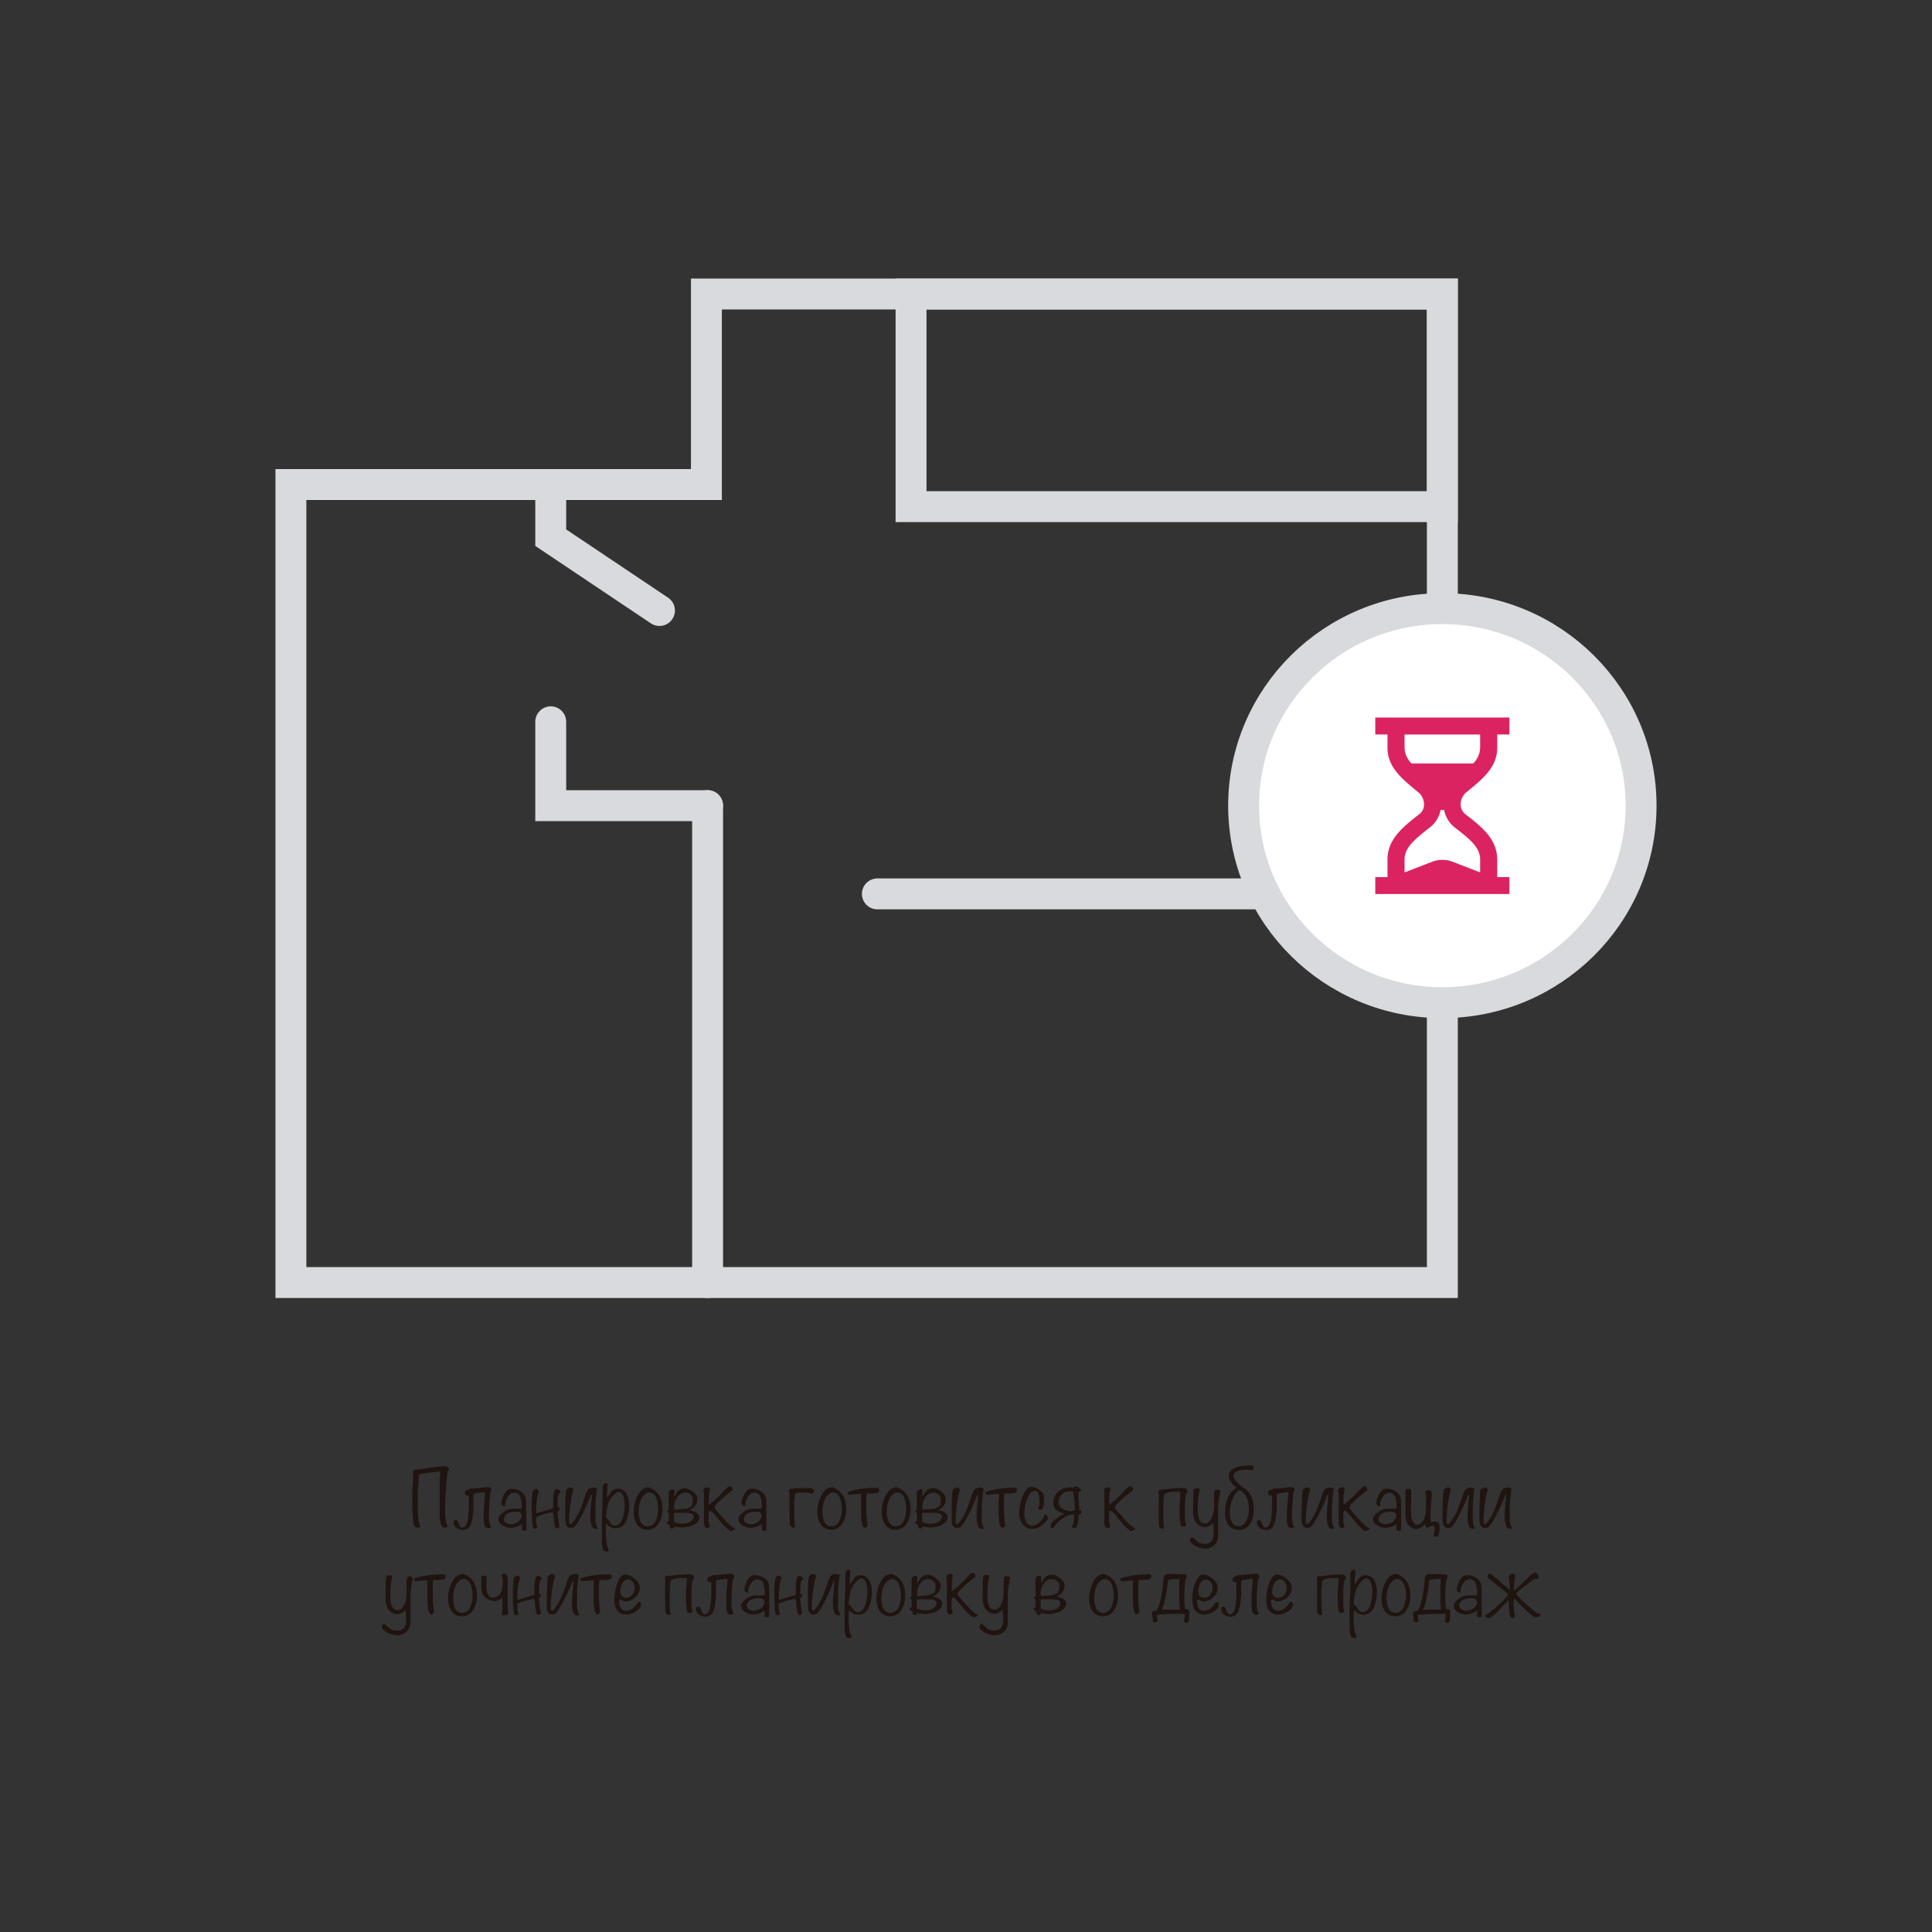 <svg xmlns="http://www.w3.org/2000/svg" viewBox="0 0 500 500"><rect x="0" y="0" width="500" height="500" fill="#333333" stroke="none"/><defs><style>.cls-1{fill:#1f1410;}.cls-2{fill:none;}.cls-2,.cls-3{stroke:#d8dade;stroke-linecap:round;stroke-miterlimit:10;stroke-width:8px;}.cls-3{fill:#fff;}.cls-4{fill:#db2362;}</style></defs><g id="Слой_2_копия_" data-name="Слой 2 (копия)"><path class="cls-1" d="M108.46,381.61c0,.34-.07.76-.11,1.25s-.07,1-.11,1.64-.08,1.25-.11,1.94,0,1.39,0,2.12c0,1.74,0,3.15.13,4.22a4.92,4.92,0,0,0,.6,2.28,1.37,1.37,0,0,1-.7.31c-.71,0-1.12-.55-1.23-1.63-.07-.84-.13-1.7-.17-2.56s-.06-1.76-.06-2.69c0-1.12,0-2.23.07-3.32s.11-2.19.19-3.26a2.58,2.58,0,0,0-.06-.48,2.38,2.38,0,0,1-.06-.4q0-.52.78-.63l.69-.1c.35,0,.76-.11,1.23-.18l1.52-.24,1.55-.21,1.33-.16a7.6,7.6,0,0,1,.87-.07,2.58,2.58,0,0,1,.44.05,1.76,1.76,0,0,1,.46.14,1.31,1.31,0,0,1,.36.23.44.44,0,0,1,.16.33c0,.17,0,.28-.1.32a.71.71,0,0,1-.23.12,6.5,6.5,0,0,0-.19,1.24q-.25,2.4-.39,4.59c-.09,1.46-.13,2.88-.13,4.24,0,2.24.24,3.7.71,4.36a1.4,1.4,0,0,1-.71.31,1.09,1.09,0,0,1-.56-.15,1.14,1.14,0,0,1-.45-.59,4.79,4.79,0,0,1-.3-1.22,16.64,16.64,0,0,1-.1-2.08c0-1.88,0-3.67,0-5.38s.07-3.42.11-5.11c-.45,0-1,.07-1.5.13s-1.08.11-1.6.18-1,.15-1.41.23A4.28,4.28,0,0,0,108.46,381.61Z"/><path class="cls-1" d="M120.29,386.2a.46.46,0,0,1,.1-.31.7.7,0,0,1,.4-.22,3.64,3.64,0,0,0,.47-.18l.28-.15a1,1,0,0,1,.21-.1.55.55,0,0,1,.24,0l.24,0,.2,0,.25,0,.54-.05.69-.07.73-.09.5-.05.54-.07.46-.06.27,0a.93.93,0,0,1,.52.26.69.69,0,0,1,.3.47c0,.07,0,.13,0,.15l-.11.1a.66.66,0,0,0-.13.24,2.47,2.47,0,0,0-.11.53q-.18,1.56-.27,3c0,1-.08,1.86-.08,2.72a7.87,7.87,0,0,0,.16,1.79,3,3,0,0,0,.43,1.05.75.75,0,0,1-.64.28,1.57,1.57,0,0,1-.6-.1.84.84,0,0,1-.4-.41,2.86,2.86,0,0,1-.22-.88,12.13,12.13,0,0,1-.07-1.5c0-.65,0-1.25,0-1.78s.07-1.05.11-1.54.08-1,.12-1.43.07-.93.1-1.41c0-.11,0-.16-.11-.16-.25,0-.54,0-.87.05l-.94.11-.76.15c-.2.06-.3.11-.3.16l0,1.22c0,.41,0,.83,0,1.25s0,.77,0,1.2,0,.86-.09,1.29-.11.87-.18,1.29a8.62,8.62,0,0,1-.27,1.16,2.67,2.67,0,0,1-.89,1.46,2.27,2.27,0,0,1-1.32.38,3.1,3.1,0,0,1-.75-.1,2.43,2.43,0,0,1-.79-.34,1.94,1.94,0,0,1-.61-.6,1.59,1.59,0,0,1-.25-.91q0-.63.54-.63a.54.54,0,0,1,.53.3,6.37,6.37,0,0,1,.28.68,3.45,3.45,0,0,0,.32.67.67.67,0,0,0,.61.31.93.93,0,0,0,.68-.32,2.43,2.43,0,0,0,.52-1,10.45,10.45,0,0,0,.33-1.8,25,25,0,0,0,.12-2.66v-1.17c0-.38,0-.77,0-1.16,0-.11,0-.17-.08-.19l-.18,0-.12,0a.42.42,0,0,1-.18,0c-.13,0-.23-.09-.32-.27A1.18,1.18,0,0,1,120.29,386.2Z"/><path class="cls-1" d="M136.26,395.86c0,.22-.17.32-.51.32a.62.62,0,0,1-.69-.46c0-.05,0-.35,0-.91a.76.76,0,0,0-.07-.37,4.81,4.81,0,0,1-2.85.95,4,4,0,0,1-2-.58,1.89,1.89,0,0,1-1.13-1.63c0-.64.44-1.26,1.34-1.87a4.07,4.07,0,0,1,2.26-.84h2.33A.7.7,0,0,0,135,390a8.08,8.08,0,0,0-.26-2.35,1.66,1.66,0,0,0-1.67-1.33,2.06,2.06,0,0,0-1.65,1.12,3.57,3.57,0,0,0-.68,1.95v.26a.17.17,0,0,1-.19.19.82.82,0,0,1-.52-.28.81.81,0,0,1-.28-.49,4.58,4.58,0,0,1,.4-1.65,5.11,5.11,0,0,1,.87-1.5,1.92,1.92,0,0,1,1.46-.63,4.05,4.05,0,0,1,2.47.84,2.74,2.74,0,0,1,1.22,2.19ZM135,392.15c0-.62-.49-.93-1.46-.93a4.89,4.89,0,0,0-2,.39,1.66,1.66,0,0,0-1.11,1.54,1.09,1.09,0,0,0,.59,1,2.22,2.22,0,0,0,1.17.31,3.19,3.19,0,0,0,1.92-.66A2,2,0,0,0,135,392.15Z"/><path class="cls-1" d="M144.92,386.34a1.76,1.76,0,0,0-.26.28,1.61,1.61,0,0,0-.2.54,8.09,8.09,0,0,0-.13,1c0,.43,0,1,0,1.74,0,.1,0,.16.07.19l.18.08a.77.77,0,0,1,.18.1.2.2,0,0,1,.08.19.55.55,0,0,1-.09.32,1.29,1.29,0,0,1-.19.21,1.45,1.45,0,0,0-.18.16.27.27,0,0,0-.08.18,9,9,0,0,0,.08,1c0,.41.11.81.16,1.21s.1.73.15,1,.08.4.08.35a.7.7,0,0,1-.16.43.5.5,0,0,1-.4.23.51.51,0,0,1-.45-.31,2.66,2.66,0,0,1-.26-.77,9.44,9.44,0,0,1-.14-1q0-.53-.09-1c0-.31-.07-.57-.1-.77s-.08-.3-.16-.3a5.45,5.45,0,0,0-.95.15c-.47.1-.94.22-1.43.37a13.45,13.45,0,0,0-1.29.46q-.57.22-.57.39c0,.22,0,.45,0,.68s0,.46,0,.68a4.77,4.77,0,0,0,.11.59,1.12,1.12,0,0,0,.19.41.52.52,0,0,1-.36.42,1.54,1.54,0,0,1-.47.09c-.14,0-.25-.19-.34-.58a12.76,12.76,0,0,1-.2-1.51c0-.61-.07-1.29-.08-2s0-1.47,0-2.19a16.36,16.36,0,0,1,.2-3c.13-.68.41-1,.83-1a.84.84,0,0,1,.53.2.55.55,0,0,1,.27.45,1,1,0,0,1-.09.35,4.69,4.69,0,0,0-.19.51,6.82,6.82,0,0,0-.14.69c0,.29-.09.61-.14,1s-.08.71-.11,1.08,0,.73,0,1.07,0,.39,0,.61.06.33.12.33a3.06,3.06,0,0,0,.41-.14c.24-.1.49-.18.74-.26,1-.31,1.81-.53,2.33-.66s.78-.3.78-.51v-1c0-2.44.28-3.66.86-3.66a1.16,1.16,0,0,1,.47.09,1,1,0,0,1,.32.24.82.82,0,0,1,.19.28.57.57,0,0,1,.06.21c0,.06,0,.1-.05.11Z"/><path class="cls-1" d="M146.29,393.36c0-.74,0-1.49,0-2.25s0-1.47,0-2.17,0-1.31.09-1.87a10.58,10.58,0,0,1,.14-1.38.49.49,0,0,1,.15-.23,1.26,1.26,0,0,1,.31-.25,3.2,3.2,0,0,1,.37-.19,1.08,1.08,0,0,1,.34-.08.85.85,0,0,1,.44.17c.16.11.25.21.25.3a1.66,1.66,0,0,1,0,.32,2.39,2.39,0,0,1-.14.48,5.72,5.72,0,0,0-.27,1q-.15.73-.3,1.74c-.11.68-.19,1.42-.26,2.24s-.11,1.65-.11,2.49c0,.53.12.79.35.79s.29-.11.47-.34a11.44,11.44,0,0,0,.69-.92,14.5,14.5,0,0,0,1.41-2.71q.56-1.45,1.08-3a13.16,13.16,0,0,1,.48-1.29,3,3,0,0,1,.45-.76,1.12,1.12,0,0,1,.52-.35,2,2,0,0,1,.69-.1q1.11,0,1.11.42l-.1.21c-.09.8-.17,1.5-.22,2.11s-.1,1.19-.12,1.72,0,1,0,1.51,0,1,0,1.52a4.87,4.87,0,0,0,.59,3,.77.77,0,0,1-.29.17,1.24,1.24,0,0,1-.3,0,.85.85,0,0,1-.68-.3,2.05,2.05,0,0,1-.4-.78,6.44,6.44,0,0,1-.2-1.06,11.09,11.09,0,0,1-.06-1.12c0-.42,0-.92.06-1.48s.09-1.12.14-1.66.1-1,.14-1.43.06-.69.06-.8-.07-.23-.21-.23a48.5,48.5,0,0,1-2.09,4.8c-.65,1.25-1.13,2.1-1.44,2.57a4.35,4.35,0,0,1-.82,1,1.37,1.37,0,0,1-.85.26,1.21,1.21,0,0,1-1.09-.51A2.88,2.88,0,0,1,146.29,393.36Z"/><path class="cls-1" d="M162.82,389.47a9.75,9.75,0,0,1-.68,3.87,3,3,0,0,1-2.89,2.17,2.84,2.84,0,0,1-2.26-1.19c-.11.05-.17.53-.17,1.44a20.89,20.89,0,0,0,.31,4.3,5.94,5.94,0,0,0,.22.56,1.9,1.9,0,0,1,.2.53c0,.25-.15.38-.47.38a1.4,1.4,0,0,1-.79-.17,2,2,0,0,1-.38-1.07,6.56,6.56,0,0,1-.14-1.21v-5.93c0-.54,0-1.27.08-2.19s.09-1.8.1-2.19,0-1,0-1.63v-1.66c0-1.07.29-1.61.85-1.61q.42,0,.42.3,0,.58-.09,1.71t-.09,1.68h.09l1.08-1.47a1.93,1.93,0,0,1,1.58-.82,2.57,2.57,0,0,1,2.37,1.4A5.45,5.45,0,0,1,162.82,389.47Zm-1.17.09a7.73,7.73,0,0,0-.26-2.12c-.27-.87-.7-1.31-1.3-1.31-.44,0-1,.38-1.6,1.15a6,6,0,0,0-1.15,2.05,12.38,12.38,0,0,0-.42,2.33c-.07.75-.1,1.1-.1,1.07s.07.13.21.24a2.64,2.64,0,0,1,.29.21l.76,1.08a1.3,1.3,0,0,0,1.15.55q1.29,0,2-2.1A10.53,10.53,0,0,0,161.65,389.56Z"/><path class="cls-1" d="M171.46,390.59a6.68,6.68,0,0,1-.9,3.5,3.26,3.26,0,0,1-2.94,1.79,3.16,3.16,0,0,1-2.85-1.47,6,6,0,0,1-.77-3.22,9.16,9.16,0,0,1,.89-3.89c.76-1.57,1.71-2.36,2.87-2.36a2.79,2.79,0,0,1,1.27.52Q171.46,386.95,171.46,390.59Zm-1.13,0a8.57,8.57,0,0,0-.4-2.68c-.4-1.1-1-1.65-1.81-1.65s-1.68.61-2.22,1.84a7.8,7.8,0,0,0-.61,3.05,6.26,6.26,0,0,0,.43,2.48,2,2,0,0,0,1.9,1.37,2.31,2.31,0,0,0,2.14-1.58A6.72,6.72,0,0,0,170.33,390.56Z"/><path class="cls-1" d="M181,392.56a1.88,1.88,0,0,1-.48,1.32,3.62,3.62,0,0,1-1.18.84,5.55,5.55,0,0,1-1.45.45,7.5,7.5,0,0,1-1.31.13,11.61,11.61,0,0,1-2.07-.21.73.73,0,0,1-.17.34.72.72,0,0,1-.88,0,1,1,0,0,1-.15-.63.22.22,0,0,0-.11-.2l-.23-.12a.72.72,0,0,1-.24-.14.3.3,0,0,1-.11-.26.4.4,0,0,1,.08-.26.57.57,0,0,1,.16-.15l.16-.11a.17.17,0,0,0,.08-.16c0-.21,0-.46,0-.77s0-.59,0-.82a.32.32,0,0,0-.2-.34.29.29,0,0,1-.2-.27.3.3,0,0,1,.18-.28.3.3,0,0,0,.18-.28v-4.44a.63.63,0,0,1,.29-.48,1,1,0,0,1,.6-.25.74.74,0,0,1,.48.1.38.38,0,0,1,.11.3,6.21,6.21,0,0,1-.05.69,6.47,6.47,0,0,0-.05.76,3.8,3.8,0,0,0,.5-.69,3.51,3.51,0,0,1,.49-.7,2.28,2.28,0,0,1,.71-.53,2.56,2.56,0,0,1,1.13-.21,2.32,2.32,0,0,1,1,.21,7,7,0,0,1,.91.54,4.1,4.1,0,0,1,1,1,2.14,2.14,0,0,1,.31,1.2,2.54,2.54,0,0,1-.46,1.37,3.13,3.13,0,0,1-1.3,1.13c-.1.05-.15.1-.15.14s0,.09.12.11l.33.08a5,5,0,0,1,.68.24,2.28,2.28,0,0,1,.59.34,1.79,1.79,0,0,1,.42.45A1.06,1.06,0,0,1,181,392.56Zm-1.48,0a1.49,1.49,0,0,0-.07-.43.69.69,0,0,0-.34-.34,2.76,2.76,0,0,0-.79-.21,13,13,0,0,0-1.44-.07l-.49,0-.48,0-.56,0-.68,0a.2.2,0,0,0-.23.23c0,.35,0,.71,0,1.11s0,.73,0,1a4.41,4.41,0,0,0,1,.35,4.62,4.62,0,0,0,1.07.12,5.05,5.05,0,0,0,1.46-.18,2.54,2.54,0,0,0,.92-.44,1.7,1.7,0,0,0,.47-.59A1.74,1.74,0,0,0,179.55,392.52Zm-.26-4.46a1.57,1.57,0,0,0-.58-1.33,2.2,2.2,0,0,0-1.44-.46,2,2,0,0,0-1.09.32,2.91,2.91,0,0,0-.84.8,4,4,0,0,0-.57,1.09,4.69,4.69,0,0,0-.26,1.16c0,.12,0,.26,0,.4v.43c0,.11.06.16.19.16a20.32,20.32,0,0,0,2.56-.19,3.52,3.52,0,0,0,1.38-.46,1.25,1.25,0,0,0,.56-.77A5.4,5.4,0,0,0,179.29,388.06Z"/><path class="cls-1" d="M190.13,395.74a1.86,1.86,0,0,1-.94.47,1.28,1.28,0,0,1-.66-.29,7.72,7.72,0,0,1-.84-.75c-.3-.3-.61-.63-.92-1s-.6-.68-.86-1l-.66-.83c-.18-.23-.29-.37-.34-.42a6,6,0,0,0-1.08-.93q-.33,0-.39.39a5.55,5.55,0,0,0-.06.82v.94c0,.31,0,.55,0,.72a3.6,3.6,0,0,0,.17.59,2.07,2.07,0,0,1,.14.59.33.33,0,0,1-.16.27.62.62,0,0,1-.4.13.85.85,0,0,1-.71-.3,1.91,1.91,0,0,1-.23-1.12c0-1,0-1.77,0-2.46s0-1.3,0-1.81,0-.95,0-1.32,0-.68,0-.94v-.42a1.39,1.39,0,0,0,0-.3c0-.1,0-.19,0-.28s0-.21-.08-.35a3,3,0,0,1-.07-.54c0-.16.13-.31.37-.47a1.28,1.28,0,0,1,.65-.23.91.91,0,0,1,.45.13c.17.08.25.19.25.31a5.22,5.22,0,0,1-.14.58,6.39,6.39,0,0,0-.14,1.55c0,.48,0,.87-.05,1.18s0,.51,0,.59,0,.11.12.11.4-.29.68-.52.6-.49.93-.79l1.06-1c.37-.36.72-.73,1.05-1.1a7.65,7.65,0,0,1,1-1,1.4,1.4,0,0,1,.52-.31.73.73,0,0,1,.55.23.89.89,0,0,1,.21.61.69.69,0,0,1,0,.25c-.29.21-.66.48-1.1.83s-.95.77-1.53,1.27c-1.33,1.17-2,1.94-2,2.31a1.18,1.18,0,0,0,.27.48c.18.24.41.52.68.84s.57.65.89,1l.87,1a12.8,12.8,0,0,0,1.36,1.33,6.45,6.45,0,0,0,1.15.76.17.17,0,0,1,.07.15S190.18,395.69,190.13,395.74Z"/><path class="cls-1" d="M198.34,395.86c0,.22-.17.32-.52.32a.61.61,0,0,1-.68-.46c0-.05,0-.35,0-.91a.76.76,0,0,0-.07-.37,4.81,4.81,0,0,1-2.85.95,3.93,3.93,0,0,1-2-.58,1.89,1.89,0,0,1-1.13-1.63c0-.64.44-1.26,1.34-1.87a4,4,0,0,1,2.26-.84H197a.65.65,0,0,0,.15-.49,8.08,8.08,0,0,0-.26-2.35,1.66,1.66,0,0,0-1.67-1.33,2.06,2.06,0,0,0-1.65,1.12,3.49,3.49,0,0,0-.68,1.95v.26a.17.17,0,0,1-.19.19.82.82,0,0,1-.52-.28.76.76,0,0,1-.28-.49,4.58,4.58,0,0,1,.4-1.65,5.11,5.11,0,0,1,.87-1.5,1.92,1.92,0,0,1,1.46-.63,4.05,4.05,0,0,1,2.47.84,2.74,2.74,0,0,1,1.22,2.19Zm-1.24-3.71c0-.62-.49-.93-1.46-.93a4.93,4.93,0,0,0-2,.39,1.66,1.66,0,0,0-1.1,1.54,1.07,1.07,0,0,0,.59,1,2.22,2.22,0,0,0,1.17.31,3.19,3.19,0,0,0,1.92-.66A2,2,0,0,0,197.1,392.15Z"/><path class="cls-1" d="M210.62,385.9a1,1,0,0,1-.07.43.33.33,0,0,1-.33.15,1.69,1.69,0,0,1-.38,0l-.42-.1-.55-.09a5.72,5.72,0,0,0-.79-.05h-.86a7,7,0,0,0-.73.07,1.73,1.73,0,0,0-.53.18.41.41,0,0,0-.23.35c0,.28-.08.55-.11.8s0,.54-.07.83,0,.64,0,1,0,.84,0,1.38c0,.72,0,1.43,0,2.15a12.08,12.08,0,0,0,.23,2.15c-.08.12-.16.18-.26.18a1,1,0,0,1-1.13-1.09c0-1.33-.07-2.63-.07-3.92,0-.66,0-1.3,0-1.94s0-1.26.05-1.86a1.75,1.75,0,0,1-.14-.51c0-.17,0-.32,0-.43a.25.25,0,0,1,.09-.15,1.58,1.58,0,0,1,.57-.16,11.41,11.41,0,0,1,1.47-.13c.66,0,1.61-.05,2.83-.05a2.61,2.61,0,0,1,1.1.18A.64.64,0,0,1,210.62,385.9Z"/><path class="cls-1" d="M219,390.59a6.68,6.68,0,0,1-.9,3.5,3.26,3.26,0,0,1-2.94,1.79,3.13,3.13,0,0,1-2.84-1.47,5.88,5.88,0,0,1-.78-3.22,9.16,9.16,0,0,1,.89-3.89c.76-1.57,1.71-2.36,2.87-2.36a2.79,2.79,0,0,1,1.27.52Q219,386.95,219,390.59Zm-1.13,0a8.57,8.57,0,0,0-.4-2.68c-.4-1.1-1-1.65-1.81-1.65s-1.68.61-2.22,1.84a7.8,7.8,0,0,0-.61,3.05,6.26,6.26,0,0,0,.43,2.48,2,2,0,0,0,1.9,1.37,2.31,2.31,0,0,0,2.14-1.58A6.72,6.72,0,0,0,217.87,390.56Z"/><path class="cls-1" d="M227.3,386.23a3.12,3.12,0,0,1-.89.23l-.53.05-.69,0-.6,0-.28,0c0,.08,0,.4-.07.95s-.05,1.49-.05,2.83c0,.67,0,1.23.05,1.67s.06.84.1,1.2a2.48,2.48,0,0,0,0,.33c0,.14,0,.3.08.49s.06.35.09.49a2.62,2.62,0,0,1,0,.37.51.51,0,0,1-.23.37.7.7,0,0,1-.43.19q-.47,0-.75-1a10,10,0,0,1-.18-1.35c0-.67-.08-1.57-.08-2.71s0-1.94,0-2.53.05-1,.07-1.2h-.39l-.79.06-.89.08-.68.07c-.51.08-.76-.1-.76-.53,0-.1.15-.2.45-.31a9.42,9.42,0,0,1,1.09-.31c.44-.1.9-.2,1.4-.28s1-.15,1.37-.2l.67-.06.81-.06.86,0,.79-.05q.66,0,.66.51A.69.69,0,0,1,227.3,386.23Z"/><path class="cls-1" d="M235.65,390.59a6.77,6.77,0,0,1-.89,3.5,3.28,3.28,0,0,1-2.94,1.79,3.16,3.16,0,0,1-2.85-1.47,5.88,5.88,0,0,1-.78-3.22,9,9,0,0,1,.9-3.89c.75-1.57,1.71-2.36,2.87-2.36a2.83,2.83,0,0,1,1.27.52Q235.65,386.95,235.65,390.59Zm-1.13,0a8.29,8.29,0,0,0-.4-2.68c-.39-1.1-1-1.65-1.81-1.65s-1.68.61-2.21,1.84a7.62,7.62,0,0,0-.61,3.05,6.46,6.46,0,0,0,.42,2.48,2,2,0,0,0,1.91,1.37,2.32,2.32,0,0,0,2.14-1.58A6.87,6.87,0,0,0,234.52,390.56Z"/><path class="cls-1" d="M245.22,392.56a1.88,1.88,0,0,1-.48,1.32,3.58,3.58,0,0,1-1.17.84,5.8,5.8,0,0,1-1.45.45,7.51,7.51,0,0,1-1.32.13,11.7,11.7,0,0,1-2.07-.21.72.72,0,0,1-.16.34.59.59,0,0,1-.43.13.62.62,0,0,1-.46-.17,1,1,0,0,1-.15-.63.21.21,0,0,0-.1-.2l-.24-.12a.68.68,0,0,1-.23-.14.28.28,0,0,1-.11-.26.4.4,0,0,1,.07-.26.75.75,0,0,1,.16-.15l.17-.11a.17.17,0,0,0,.07-.16c0-.21,0-.46,0-.77s0-.59,0-.82a.33.33,0,0,0-.2-.34.28.28,0,0,1-.2-.27.31.31,0,0,1,.17-.28.3.3,0,0,0,.18-.28v-4.44a.67.67,0,0,1,.29-.48,1,1,0,0,1,.6-.25.77.77,0,0,1,.49.1.38.38,0,0,1,.1.3,4.47,4.47,0,0,1-.05.69,6.45,6.45,0,0,0,0,.76,3.75,3.75,0,0,0,.49-.69,3.55,3.55,0,0,1,.5-.7,2.23,2.23,0,0,1,.7-.53,2.56,2.56,0,0,1,1.13-.21,2.32,2.32,0,0,1,1,.21,6.37,6.37,0,0,1,.91.54,4.35,4.35,0,0,1,1.06,1,2.23,2.23,0,0,1,.3,1.2,2.61,2.61,0,0,1-.45,1.37,3.15,3.15,0,0,1-1.31,1.13c-.09.05-.14.1-.14.14s0,.09.12.11l.33.08a5.49,5.49,0,0,1,.68.24,2.45,2.45,0,0,1,.59.34,1.79,1.79,0,0,1,.42.45A1,1,0,0,1,245.22,392.56Zm-1.48,0a1.21,1.21,0,0,0-.07-.43.69.69,0,0,0-.34-.34,2.67,2.67,0,0,0-.79-.21,12.61,12.61,0,0,0-1.43-.07l-.5,0-.48,0-.55,0-.68,0a.21.21,0,0,0-.24.23c0,.35,0,.71,0,1.11s0,.73,0,1a4.34,4.34,0,0,0,1,.35,4.68,4.68,0,0,0,1.07.12,5.05,5.05,0,0,0,1.46-.18,2.54,2.54,0,0,0,.92-.44,1.59,1.59,0,0,0,.47-.59A1.74,1.74,0,0,0,243.74,392.52Zm-.26-4.46a1.59,1.59,0,0,0-.57-1.33,2.25,2.25,0,0,0-1.45-.46,2,2,0,0,0-1.08.32,3.07,3.07,0,0,0-.85.8,4.31,4.31,0,0,0-.56,1.09,4.69,4.69,0,0,0-.26,1.16,2.5,2.5,0,0,0,0,.4v.43c0,.11.07.16.19.16a20.66,20.66,0,0,0,2.57-.19,3.41,3.41,0,0,0,1.37-.46,1.23,1.23,0,0,0,.57-.77A5.46,5.46,0,0,0,243.48,388.06Z"/><path class="cls-1" d="M246.31,393.36c0-.74,0-1.49,0-2.25s0-1.47,0-2.17.06-1.31.09-1.87a12.68,12.68,0,0,1,.14-1.38.59.59,0,0,1,.15-.23,1.26,1.26,0,0,1,.31-.25,3.2,3.2,0,0,1,.37-.19,1.08,1.08,0,0,1,.34-.08.85.85,0,0,1,.44.17c.16.11.25.21.25.3a1.66,1.66,0,0,1,0,.32,2.39,2.39,0,0,1-.14.48,5.72,5.72,0,0,0-.27,1q-.15.73-.3,1.74c-.11.68-.19,1.42-.26,2.24s-.11,1.65-.11,2.49c0,.53.12.79.35.79s.29-.11.47-.34a11.44,11.44,0,0,0,.69-.92,14.5,14.5,0,0,0,1.41-2.71c.37-1,.74-2,1.08-3a13.16,13.16,0,0,1,.48-1.29,3,3,0,0,1,.45-.76,1.12,1.12,0,0,1,.52-.35,2,2,0,0,1,.69-.1q1.11,0,1.11.42l-.1.21c-.09.8-.17,1.5-.22,2.11s-.1,1.19-.12,1.72,0,1-.05,1.51,0,1,0,1.52a4.87,4.87,0,0,0,.59,3,.77.77,0,0,1-.29.17,1.24,1.24,0,0,1-.3,0,.85.85,0,0,1-.68-.3,2.05,2.05,0,0,1-.4-.78,6.44,6.44,0,0,1-.2-1.06,11.09,11.09,0,0,1-.06-1.12c0-.42,0-.92.06-1.48s.09-1.12.14-1.66.1-1,.14-1.43.06-.69.06-.8-.07-.23-.21-.23a48.5,48.5,0,0,1-2.09,4.8c-.65,1.25-1.13,2.1-1.44,2.57a4.35,4.35,0,0,1-.82,1,1.35,1.35,0,0,1-.85.26,1.21,1.21,0,0,1-1.09-.51A2.88,2.88,0,0,1,246.31,393.36Z"/><path class="cls-1" d="M262.91,386.23a3,3,0,0,1-.89.23l-.53.05-.68,0-.6,0-.28,0c0,.08,0,.4-.07.95s-.05,1.49-.05,2.83c0,.67,0,1.23.05,1.67s.06.84.09,1.2a1.6,1.6,0,0,0,0,.33c0,.14.05.3.08.49s.06.35.08.49a2.62,2.62,0,0,1,0,.37.48.48,0,0,1-.23.37.7.7,0,0,1-.42.19c-.32,0-.57-.32-.76-1a9,9,0,0,1-.17-1.35c-.06-.67-.09-1.57-.09-2.71s0-1.94.05-2.53.06-1,.07-1.2h-.39l-.78.06-.9.08-.68.07c-.5.08-.75-.1-.75-.53,0-.1.15-.2.44-.31a9.64,9.64,0,0,1,1.1-.31c.43-.1.9-.2,1.4-.28s.95-.15,1.36-.2l.67-.06.81-.06.86,0,.79-.05q.66,0,.66.51A.67.67,0,0,1,262.91,386.23Z"/><path class="cls-1" d="M271.19,392.76c0,.38-.32.88-1,1.52a4.15,4.15,0,0,1-1.58,1.11,4.82,4.82,0,0,1-1.36.26,3.08,3.08,0,0,1-2.64-1.24,4.55,4.55,0,0,1-.84-2.85,12.49,12.49,0,0,1,.77-4q1-2.76,2.4-2.76a3.9,3.9,0,0,1,1.81.66c.76.45,1.18.87,1.27,1.28a6.33,6.33,0,0,1,.17,1.42c0,1.71-.26,2.56-.78,2.56a.89.89,0,0,1-.44-.14c-.18-.09-.26-.2-.26-.32a.54.54,0,0,1,.09-.25l.12-.2a6.39,6.39,0,0,0,.09-1.4q0-2.58-1.17-2.58c-.87,0-1.57.78-2.12,2.36a10.8,10.8,0,0,0-.61,3.46,4.83,4.83,0,0,0,.4,2.1,1.75,1.75,0,0,0,1.67,1.1,2.79,2.79,0,0,0,1.6-.7,4.7,4.7,0,0,0,1.22-1.34c.06-.16.16-.38.28-.66a.39.39,0,0,1,.33-.17c.1,0,.21.11.34.32A1,1,0,0,1,271.19,392.76Z"/><path class="cls-1" d="M271.88,395a1.56,1.56,0,0,1,.41-1,5.58,5.58,0,0,1,1-.94,10.4,10.4,0,0,1,1.19-.81c.42-.24.76-.42,1-.55a6.86,6.86,0,0,1-1.07-.31,3.16,3.16,0,0,1-.93-.54,2.64,2.64,0,0,1-.65-.85,3.23,3.23,0,0,1,.12-2.75,4.28,4.28,0,0,1,.94-1.21,4.42,4.42,0,0,1,1.32-.81,4.11,4.11,0,0,1,1.49-.29l.6,0a3.64,3.64,0,0,0,.51,0,.45.45,0,0,0,.31-.13.55.55,0,0,1,.32-.13.88.88,0,0,1,.46.13.62.62,0,0,1,.25.27.85.85,0,0,1,.43.19.49.49,0,0,1,.18.42c0,.12,0,.2-.11.23l-.22.07a1.41,1.41,0,0,0-.22.06.16.16,0,0,0-.11.17c0,.33,0,.75,0,1.25s0,1,.08,1.47.06.88.09,1.22a2.57,2.57,0,0,0,.07.52.72.72,0,0,1,.4.27.56.56,0,0,1,.1.33.62.62,0,0,1-.11.39.82.82,0,0,1-.25.2l-.24.11c-.07,0-.11.07-.11.12a10.16,10.16,0,0,1-.13,1.64,5.45,5.45,0,0,1-.32,1.3.52.52,0,0,1-.27.29.92.92,0,0,1-.38.08,1.88,1.88,0,0,1-.38-.06c-.17,0-.26-.13-.26-.26a.35.35,0,0,1,.12-.24,3.18,3.18,0,0,0,.34-1,8.92,8.92,0,0,0,.15-1.73c0-.05-.06-.09-.17-.12a3.59,3.59,0,0,0-.7,0,4,4,0,0,0-1.09.36,7.47,7.47,0,0,0-1.08.64,7.94,7.94,0,0,0-1,.82,7.23,7.23,0,0,0-.85.91,2.41,2.41,0,0,0-.33.5.5.5,0,0,1-.47.27.53.53,0,0,1-.34-.13A.5.5,0,0,1,271.88,395Zm2.07-6.39a2,2,0,0,0,.8,1.73,4.91,4.91,0,0,0,2.12.74,2.73,2.73,0,0,0,.44,0,4.46,4.46,0,0,0,.75-.21.13.13,0,0,0,.1-.14q0-1.26-.12-2.46t-.33-2.25a5.57,5.57,0,0,0-1-.07,2.59,2.59,0,0,0-1.12.24,2.69,2.69,0,0,0-.85.63,3.22,3.22,0,0,0-.56.88A2.59,2.59,0,0,0,274,388.65Z"/><path class="cls-1" d="M293.78,395.74a1.88,1.88,0,0,1-.95.47,1.23,1.23,0,0,1-.65-.29,7.75,7.75,0,0,1-.85-.75c-.3-.3-.6-.63-.92-1s-.6-.68-.86-1l-.66-.83c-.18-.23-.29-.37-.34-.42a6,6,0,0,0-1.08-.93q-.33,0-.39.39a5.55,5.55,0,0,0-.06.82v.94a6.57,6.57,0,0,0,0,.72,2.65,2.65,0,0,0,.16.59,1.77,1.77,0,0,1,.14.59.33.33,0,0,1-.16.27.6.6,0,0,1-.4.13.86.86,0,0,1-.71-.3,2,2,0,0,1-.23-1.12c0-1,0-1.77,0-2.46s0-1.3,0-1.81,0-.95,0-1.32,0-.68,0-.94v-.42a2.66,2.66,0,0,0,0-.3c0-.1,0-.19,0-.28s0-.21-.07-.35a2.28,2.28,0,0,1-.07-.54c0-.16.12-.31.36-.47a1.28,1.28,0,0,1,.65-.23,1,1,0,0,1,.46.13.36.36,0,0,1,.24.31,3.48,3.48,0,0,1-.14.58,6.39,6.39,0,0,0-.14,1.55,9.76,9.76,0,0,1-.05,1.18c0,.32,0,.51,0,.59s0,.11.12.11.4-.29.68-.52.59-.49.93-.79l1.06-1c.36-.36.71-.73,1-1.1a8.26,8.26,0,0,1,1.05-1,1.33,1.33,0,0,1,.53-.31.71.71,0,0,1,.54.23.89.89,0,0,1,.21.61,1.21,1.21,0,0,1,0,.25c-.3.21-.67.48-1.11.83s-.95.77-1.53,1.27c-1.33,1.17-2,1.94-2,2.31a1.18,1.18,0,0,0,.27.48q.27.36.69.84c.27.32.56.65.88,1l.87,1a12.8,12.8,0,0,0,1.36,1.33,6.49,6.49,0,0,0,1.16.76.2.2,0,0,1,.07.15S293.82,395.69,293.78,395.74Z"/><path class="cls-1" d="M307.32,385.9a.54.54,0,0,1-.17.49,1.42,1.42,0,0,1-.13.12.2.2,0,0,0-.08.14,8.38,8.38,0,0,0-.19,1.2c0,.42-.07.85-.09,1.27s0,.82,0,1.21v1.05q0,.89,0,1.62a8.26,8.26,0,0,0,.23,1.51.58.58,0,0,0,.05.17.43.43,0,0,1,0,.11c0,.07-.08.14-.25.21a1.29,1.29,0,0,1-.45.09.82.82,0,0,1-.46-.13.57.57,0,0,1-.26-.43,10.65,10.65,0,0,1-.19-1.48c0-.54-.06-1.11-.06-1.72,0-.79,0-1.63.06-2.53s.09-1.73.15-2.53c0-.11-.11-.17-.33-.2s-.63,0-1.23,0a6.13,6.13,0,0,0-1.8.24c-.52.17-.8.41-.85.72s-.09.63-.12.93-.05.63-.07,1,0,.81,0,1.32,0,1.13,0,1.88c0,.54,0,1.09,0,1.64a9.11,9.11,0,0,0,.22,1.64c-.08.13-.16.19-.26.19a1,1,0,0,1-1.12-1.09c0-.67-.06-1.38-.06-2.12s0-1.43,0-2.08c0-1.23,0-2.45.08-3.66a.76.76,0,0,1-.11-.34c0-.12,0-.24,0-.36a.39.39,0,0,1,.16-.36,1.43,1.43,0,0,1,.68-.11,13.46,13.46,0,0,0,1.89-.2,22.45,22.45,0,0,1,3.34-.2,2.19,2.19,0,0,1,1.15.21A.71.71,0,0,1,307.32,385.9Z"/><path class="cls-1" d="M315.84,386c-.13.68-.25,1.37-.37,2a11,11,0,0,0-.22,2.05v7.3a3.32,3.32,0,0,1-.95,2.49,3.53,3.53,0,0,1-2.55.92,5,5,0,0,1-1.95-.47,3.43,3.43,0,0,1-1.72-1.28.84.84,0,0,1-.12-.42.59.59,0,0,1,.66-.68.56.56,0,0,1,.3.1l.8.81a2.89,2.89,0,0,0,2,.73,2.07,2.07,0,0,0,2.07-1.08,6.77,6.77,0,0,0,.3-2.45q0-.23-.09-.93a4.08,4.08,0,0,1,0-1,7.08,7.08,0,0,1-.94.77,2.12,2.12,0,0,1-1.13.32,2.73,2.73,0,0,1-2.42-1.23,4.75,4.75,0,0,1-.73-2.73c0-2.1,0-3.87.09-5.32a.76.76,0,0,1,.83-.75c.59,0,.86.1.8.31A19.86,19.86,0,0,0,310,391c0,2.18.62,3.27,1.87,3.27.77,0,1.37-.59,1.83-1.75a7.47,7.47,0,0,0,.49-2.73v-2.66c0-.27,0-.6.06-1s.27-.59.76-.56S315.87,385.74,315.84,386Z"/><path class="cls-1" d="M318,382.07a2,2,0,0,1,.57-1.49,3.94,3.94,0,0,1,1.45-.86,8.44,8.44,0,0,1,1.85-.4q1-.09,1.8-.09a.86.86,0,0,1,.62.16.75.75,0,0,1,0,.95.91.91,0,0,1-.51.13,1.27,1.27,0,0,1-.32,0,.66.66,0,0,1-.2-.06l-.21-.05a1.42,1.42,0,0,0-.33,0c-.13,0-.38,0-.75,0a6.16,6.16,0,0,0-1.17.18,3.33,3.33,0,0,0-1.06.49,1.13,1.13,0,0,0-.46.95,2.23,2.23,0,0,0,.64,1.41,10.48,10.48,0,0,0,1.9,1.62,6.87,6.87,0,0,1,1.05.89,5.36,5.36,0,0,1,.85,1.15,5.83,5.83,0,0,1,.56,1.56,9.45,9.45,0,0,1,.2,2.11,8.25,8.25,0,0,1-.24,2,5.42,5.42,0,0,1-.73,1.67,3.78,3.78,0,0,1-1.16,1.13,2.77,2.77,0,0,1-1.51.42,3.57,3.57,0,0,1-2.79-1.12,5.1,5.1,0,0,1-1-3.52,8.77,8.77,0,0,1,.43-3,7.53,7.53,0,0,1,.95-1.85,4.25,4.25,0,0,1,1-1c.29-.2.43-.33.43-.41s-.09-.26-.28-.41a5.46,5.46,0,0,1-.73-.76,3.08,3.08,0,0,1-.55-.92A2.3,2.3,0,0,1,318,382.07Zm.28,9.24a5.12,5.12,0,0,0,.6,2.75,1.88,1.88,0,0,0,1.66.94,1.92,1.92,0,0,0,1.07-.32,2.69,2.69,0,0,0,.83-.9,5.1,5.1,0,0,0,.56-1.36,7.17,7.17,0,0,0,.2-1.74,8.48,8.48,0,0,0-.16-1.77,5.56,5.56,0,0,0-.42-1.34,3.89,3.89,0,0,0-.65-1,4.31,4.31,0,0,0-.8-.69,1.07,1.07,0,0,0-.49-.21q-.17,0-.57.42a5.57,5.57,0,0,0-.8,1.18,10.81,10.81,0,0,0-.71,1.78A7.63,7.63,0,0,0,318.24,391.31Z"/><path class="cls-1" d="M328.14,386.2a.46.46,0,0,1,.1-.31.7.7,0,0,1,.4-.22,3.64,3.64,0,0,0,.47-.18l.28-.15a1,1,0,0,1,.21-.1.55.55,0,0,1,.24,0l.24,0,.2,0,.25,0,.54-.05.7-.07.72-.09.5-.05.54-.07.46-.06.27,0a.93.93,0,0,1,.52.26.69.69,0,0,1,.3.47c0,.07,0,.13,0,.15a.9.9,0,0,0-.12.1.66.66,0,0,0-.13.24,2.47,2.47,0,0,0-.11.53q-.18,1.56-.27,3c-.05,1-.08,1.86-.08,2.72a7.87,7.87,0,0,0,.16,1.79,3.26,3.26,0,0,0,.43,1.05.75.75,0,0,1-.64.28,1.57,1.57,0,0,1-.6-.1.84.84,0,0,1-.4-.41,2.86,2.86,0,0,1-.22-.88,12.13,12.13,0,0,1-.07-1.5c0-.65,0-1.25.05-1.78s.06-1.05.1-1.54.08-1,.12-1.43.07-.93.11-1.41c0-.11,0-.16-.12-.16-.25,0-.54,0-.87.05l-.94.11-.76.15c-.2.06-.3.11-.3.16,0,.4,0,.81,0,1.22s0,.83,0,1.25,0,.77,0,1.2,0,.86-.09,1.29-.11.87-.18,1.29a8.62,8.62,0,0,1-.27,1.16,2.67,2.67,0,0,1-.89,1.46,2.27,2.27,0,0,1-1.32.38,3.1,3.1,0,0,1-.75-.1,2.43,2.43,0,0,1-.79-.34,1.94,1.94,0,0,1-.61-.6,1.59,1.59,0,0,1-.25-.91q0-.63.54-.63a.54.54,0,0,1,.53.3,4.8,4.8,0,0,1,.28.68,3.45,3.45,0,0,0,.32.67.67.67,0,0,0,.61.31.93.93,0,0,0,.68-.32,2.43,2.43,0,0,0,.52-1,10.45,10.45,0,0,0,.33-1.8,25,25,0,0,0,.12-2.66v-1.17c0-.38,0-.77,0-1.16,0-.11,0-.17-.08-.19l-.17,0-.13,0a.42.42,0,0,1-.18,0c-.13,0-.23-.09-.32-.27A1.33,1.33,0,0,1,328.14,386.2Z"/><path class="cls-1" d="M336.85,393.36c0-.74,0-1.49,0-2.25s0-1.47.05-2.17,0-1.31.08-1.87a12.68,12.68,0,0,1,.14-1.38.59.59,0,0,1,.15-.23,1.26,1.26,0,0,1,.31-.25L338,385a1.07,1.07,0,0,1,.35-.08.82.82,0,0,1,.43.17c.16.11.25.21.25.3a1.66,1.66,0,0,1,0,.32,2.39,2.39,0,0,1-.14.48,5.72,5.72,0,0,0-.27,1q-.15.73-.3,1.74c-.11.68-.19,1.42-.26,2.24s-.11,1.65-.11,2.49c0,.53.12.79.35.79s.29-.11.47-.34a11.44,11.44,0,0,0,.69-.92,14.5,14.5,0,0,0,1.41-2.71q.57-1.45,1.08-3a13.16,13.16,0,0,1,.48-1.29,3,3,0,0,1,.45-.76,1.12,1.12,0,0,1,.52-.35,2,2,0,0,1,.69-.1q1.11,0,1.11.42l-.1.21c-.09.8-.17,1.5-.22,2.11s-.09,1.19-.12,1.72,0,1-.05,1.51,0,1,0,1.52a4.87,4.87,0,0,0,.59,3,.77.77,0,0,1-.29.17,1.24,1.24,0,0,1-.3,0,.85.85,0,0,1-.68-.3,2.2,2.2,0,0,1-.4-.78,6.44,6.44,0,0,1-.2-1.06,11.09,11.09,0,0,1-.06-1.12c0-.42,0-.92.06-1.48s.09-1.12.14-1.66.1-1,.14-1.43.06-.69.06-.8-.07-.23-.21-.23a48.5,48.5,0,0,1-2.09,4.8c-.65,1.25-1.12,2.1-1.44,2.57a4.35,4.35,0,0,1-.82,1,1.35,1.35,0,0,1-.85.26,1.22,1.22,0,0,1-1.09-.51A2.88,2.88,0,0,1,336.85,393.36Z"/><path class="cls-1" d="M354.4,395.74a1.88,1.88,0,0,1-.95.47,1.23,1.23,0,0,1-.65-.29,7.75,7.75,0,0,1-.85-.75c-.3-.3-.61-.63-.92-1s-.6-.68-.86-1l-.66-.83c-.18-.23-.29-.37-.34-.42a6,6,0,0,0-1.08-.93q-.33,0-.39.39a5.55,5.55,0,0,0-.06.82v.94a6.57,6.57,0,0,0,0,.72,2.65,2.65,0,0,0,.16.59,1.77,1.77,0,0,1,.14.59.33.33,0,0,1-.16.27.6.6,0,0,1-.4.13.85.85,0,0,1-.71-.3,2,2,0,0,1-.23-1.12c0-1,0-1.77,0-2.46s0-1.3,0-1.81,0-.95,0-1.32,0-.68,0-.94v-.42a1.39,1.39,0,0,0,0-.3c0-.1,0-.19,0-.28s0-.21-.07-.35a2.28,2.28,0,0,1-.07-.54c0-.16.12-.31.36-.47a1.28,1.28,0,0,1,.65-.23,1,1,0,0,1,.46.13.36.36,0,0,1,.24.31,3.48,3.48,0,0,1-.14.58,6.39,6.39,0,0,0-.14,1.55,9.76,9.76,0,0,1-.05,1.18c0,.32,0,.51,0,.59s0,.11.12.11l.68-.52c.28-.23.59-.49.93-.79s.69-.64,1.05-1,.72-.73,1.05-1.1a7.65,7.65,0,0,1,1.05-1,1.33,1.33,0,0,1,.53-.31.71.71,0,0,1,.54.23.89.89,0,0,1,.21.61,1.21,1.21,0,0,1,0,.25c-.3.21-.67.48-1.11.83s-.95.77-1.53,1.27c-1.33,1.17-2,1.94-2,2.31a1.18,1.18,0,0,0,.27.48q.27.36.69.84c.27.32.56.65.88,1l.87,1a12.8,12.8,0,0,0,1.36,1.33,6.49,6.49,0,0,0,1.16.76.2.2,0,0,1,.07.15S354.44,395.69,354.4,395.74Z"/><path class="cls-1" d="M362.6,395.86c0,.22-.17.32-.51.32a.62.62,0,0,1-.69-.46c0-.05,0-.35,0-.91a.76.76,0,0,0-.07-.37,4.81,4.81,0,0,1-2.85.95,4,4,0,0,1-2-.58,1.91,1.91,0,0,1-1.13-1.63c0-.64.45-1.26,1.34-1.87a4.07,4.07,0,0,1,2.26-.84h2.33a.7.7,0,0,0,.14-.49,8.08,8.08,0,0,0-.26-2.35,1.66,1.66,0,0,0-1.67-1.33,2.06,2.06,0,0,0-1.65,1.12,3.57,3.57,0,0,0-.68,1.95v.26a.17.17,0,0,1-.19.19.84.84,0,0,1-.52-.28.81.81,0,0,1-.28-.49,4.8,4.8,0,0,1,.4-1.65,5.11,5.11,0,0,1,.87-1.5,1.92,1.92,0,0,1,1.46-.63,4.05,4.05,0,0,1,2.47.84,2.74,2.74,0,0,1,1.22,2.19Zm-1.24-3.71c0-.62-.49-.93-1.46-.93a4.89,4.89,0,0,0-2,.39,1.66,1.66,0,0,0-1.11,1.54,1.09,1.09,0,0,0,.59,1,2.22,2.22,0,0,0,1.17.31,3.19,3.19,0,0,0,1.92-.66A1.93,1.93,0,0,0,361.36,392.15Z"/><path class="cls-1" d="M370.56,386.46c0,.22,0,.52-.05.91s-.07.81-.11,1.26-.07.9-.1,1.34-.05.82-.05,1.13c0,.64,0,1.14,0,1.5s0,.65,0,.86a1.06,1.06,0,0,0,.06.38c0,.06.05.09.08.09a.75.75,0,0,0,.37-.09,1.1,1.1,0,0,1,.45-.08,1.87,1.87,0,0,1,.74.12.77.77,0,0,1,.4.32,1.14,1.14,0,0,1,.16.52c0,.2,0,.42,0,.67a5.22,5.22,0,0,1-.21,1.8.8.8,0,0,1-.8.49.57.57,0,0,1-.34-.1.29.29,0,0,1-.16-.27,1.58,1.58,0,0,1,.05-.29c0-.13.07-.28.12-.44s.08-.33.12-.51a3.12,3.12,0,0,0,0-.52c0-.31,0-.5-.1-.57s-.27-.1-.6-.1a.8.8,0,0,0-.57.22.78.78,0,0,1-.56.22.51.51,0,0,1-.5-.32,3,3,0,0,1-.18-.59,3.48,3.48,0,0,1-1,.88,2.82,2.82,0,0,1-1.51.4,1.43,1.43,0,0,1-.62-.16,3.34,3.34,0,0,1-.66-.42,5,5,0,0,1-.58-.55,1.7,1.7,0,0,1-.35-.54,9.31,9.31,0,0,1-.33-3V386a.38.38,0,0,1,0-.16q0-.54.84-.54.66,0,.66.75c0,.38,0,.87,0,1.49s0,1.22-.05,1.83,0,1.16,0,1.64,0,.78,0,.89a3.85,3.85,0,0,0,.12.94,3.74,3.74,0,0,0,.33.87,2.12,2.12,0,0,0,.49.63,1,1,0,0,0,.63.25,1.48,1.48,0,0,0,.93-.34,2.82,2.82,0,0,0,.73-.91,5.76,5.76,0,0,0,.48-1.33,7.15,7.15,0,0,0,.17-1.65V387.3a1.63,1.63,0,0,0-.13-.54,1.89,1.89,0,0,1-.13-.56.45.45,0,0,1,.1-.28.66.66,0,0,1,.23-.17,1.14,1.14,0,0,1,.27-.08l.2,0C370.24,385.64,370.56,385.92,370.56,386.46Z"/><path class="cls-1" d="M373.33,393.36c0-.74,0-1.49,0-2.25s0-1.47.05-2.17.05-1.31.08-1.87a12.68,12.68,0,0,1,.14-1.38.64.64,0,0,1,.16-.23,1.21,1.21,0,0,1,.3-.25l.38-.19a1,1,0,0,1,.34-.08.79.79,0,0,1,.43.17c.17.11.25.21.25.3s0,.22,0,.32a3.34,3.34,0,0,1-.14.48,5.72,5.72,0,0,0-.27,1c-.11.49-.21,1.07-.31,1.74s-.19,1.42-.26,2.24-.1,1.65-.1,2.49c0,.53.11.79.35.79s.28-.11.47-.34a9.62,9.62,0,0,0,.68-.92,13.41,13.41,0,0,0,1.41-2.71c.38-1,.74-2,1.09-3a13.16,13.16,0,0,1,.48-1.29,3.32,3.32,0,0,1,.44-.76,1.17,1.17,0,0,1,.52-.35,2.11,2.11,0,0,1,.7-.1c.73,0,1.1.14,1.1.42l-.09.21c-.1.8-.17,1.5-.23,2.11s-.09,1.19-.11,1.72,0,1-.05,1.51,0,1,0,1.52c0,1.54.19,2.53.59,3a.74.74,0,0,1-.3.17,1.17,1.17,0,0,1-.29,0,.85.85,0,0,1-.68-.3,1.92,1.92,0,0,1-.4-.78,4.86,4.86,0,0,1-.2-1.06,11.09,11.09,0,0,1-.06-1.12c0-.42,0-.92.06-1.48s.08-1.12.14-1.66.1-1,.14-1.43.06-.69.06-.8-.07-.23-.22-.23a48.5,48.5,0,0,1-2.09,4.8c-.64,1.25-1.12,2.1-1.43,2.57a4.33,4.33,0,0,1-.83,1,1.34,1.34,0,0,1-.84.26,1.22,1.22,0,0,1-1.1-.51A3,3,0,0,1,373.33,393.36Z"/><path class="cls-1" d="M382.86,393.36c0-.74,0-1.49,0-2.25s0-1.47.05-2.17.05-1.31.08-1.87a12.68,12.68,0,0,1,.14-1.38.73.73,0,0,1,.15-.23,1.26,1.26,0,0,1,.31-.25A3.36,3.36,0,0,1,384,385a1,1,0,0,1,.34-.08.82.82,0,0,1,.43.17c.17.11.25.21.25.3a1.66,1.66,0,0,1,0,.32,2.39,2.39,0,0,1-.14.48,8.37,8.37,0,0,0-.27,1q-.15.73-.3,1.74c-.1.68-.19,1.42-.26,2.24s-.11,1.65-.11,2.49c0,.53.12.79.36.79s.28-.11.47-.34.41-.53.68-.92a14.5,14.5,0,0,0,1.41-2.71q.57-1.45,1.08-3a13.16,13.16,0,0,1,.48-1.29,3,3,0,0,1,.45-.76,1.12,1.12,0,0,1,.52-.35,2,2,0,0,1,.69-.1q1.11,0,1.11.42l-.1.21c-.09.8-.16,1.5-.22,2.11s-.09,1.19-.12,1.72,0,1,0,1.51,0,1,0,1.52a4.87,4.87,0,0,0,.59,3,.7.7,0,0,1-.29.17,1.24,1.24,0,0,1-.3,0,.85.85,0,0,1-.68-.3,2.2,2.2,0,0,1-.4-.78,6.44,6.44,0,0,1-.2-1.06,11.09,11.09,0,0,1-.06-1.12c0-.42,0-.92.06-1.48s.09-1.12.14-1.66.11-1,.14-1.43.06-.69.06-.8-.07-.23-.21-.23a48.5,48.5,0,0,1-2.09,4.8c-.65,1.25-1.12,2.1-1.44,2.57a4.35,4.35,0,0,1-.82,1,1.35,1.35,0,0,1-.85.26,1.22,1.22,0,0,1-1.09-.51A2.88,2.88,0,0,1,382.86,393.36Z"/><path class="cls-1" d="M106.82,408.43c-.13.68-.25,1.37-.36,2.05a10.24,10.24,0,0,0-.22,2v7.3a3.31,3.31,0,0,1-1,2.49,3.51,3.51,0,0,1-2.55.92,5,5,0,0,1-2-.47,3.52,3.52,0,0,1-1.72-1.28.84.84,0,0,1-.12-.42.59.59,0,0,1,.66-.68.57.57,0,0,1,.31.1c.27.28.53.55.8.81a2.91,2.91,0,0,0,2,.73A2.06,2.06,0,0,0,104.8,421a6.53,6.53,0,0,0,.31-2.45,7.69,7.69,0,0,0-.1-.93,4.09,4.09,0,0,1,0-1,6.18,6.18,0,0,1-.94.77,2.09,2.09,0,0,1-1.13.33,2.72,2.72,0,0,1-2.43-1.24,4.77,4.77,0,0,1-.73-2.72c0-2.1,0-3.88.1-5.32a.75.75,0,0,1,.82-.75c.6,0,.86.1.8.31a19.81,19.81,0,0,0-.45,5.43c0,2.18.63,3.26,1.88,3.26.76,0,1.37-.58,1.82-1.75a7.22,7.22,0,0,0,.49-2.72v-2.66c0-.27,0-.6.06-1s.28-.59.77-.55S106.86,408.13,106.82,408.43Z"/><path class="cls-1" d="M115.08,408.62a3.12,3.12,0,0,1-.89.23l-.53,0-.68.05-.6,0a.9.9,0,0,0-.29,0c0,.08,0,.39-.07.95s0,1.49,0,2.83c0,.67,0,1.22,0,1.67s.07.84.1,1.2a2.36,2.36,0,0,0,0,.32c0,.14,0,.31.09.49s.05.35.08.49a2.75,2.75,0,0,1,0,.38.51.51,0,0,1-.23.37.76.76,0,0,1-.43.19q-.47,0-.75-1a9,9,0,0,1-.17-1.35c-.06-.67-.09-1.57-.09-2.71s0-1.94,0-2.53,0-1,.07-1.2h-.39l-.79.06-.89.08-.68.07q-.75.12-.75-.54c0-.09.14-.19.44-.3a9.09,9.09,0,0,1,1.1-.31c.43-.1.89-.2,1.4-.28s1-.15,1.36-.2l.67-.06.81-.06.86,0,.79-.05q.66,0,.66.51A.68.68,0,0,1,115.08,408.62Z"/><path class="cls-1" d="M123.43,413a6.71,6.71,0,0,1-.89,3.49,3.28,3.28,0,0,1-2.94,1.8,3.16,3.16,0,0,1-2.85-1.47,5.88,5.88,0,0,1-.77-3.22,9,9,0,0,1,.89-3.89c.75-1.57,1.71-2.36,2.87-2.36a2.68,2.68,0,0,1,1.27.52Q123.43,409.33,123.43,413Zm-1.13,0a8.29,8.29,0,0,0-.4-2.68c-.39-1.1-1-1.65-1.81-1.65s-1.68.61-2.21,1.84a7.59,7.59,0,0,0-.61,3.05,6.37,6.37,0,0,0,.42,2.47,2,2,0,0,0,1.91,1.38,2.32,2.32,0,0,0,2.14-1.59A6.64,6.64,0,0,0,122.3,413Z"/><path class="cls-1" d="M124.54,408a.86.86,0,0,1,.69-.21.88.88,0,0,1,.4.1.52.52,0,0,1,.27.23c0,.65,0,1.18,0,1.58v1.17a5.34,5.34,0,0,0,.09,1,2.7,2.7,0,0,0,.29.83,1.59,1.59,0,0,0,.53.56,1.44,1.44,0,0,0,.8.21,1.42,1.42,0,0,0,.45-.08,3.07,3.07,0,0,0,.54-.22,3.24,3.24,0,0,0,.52-.33,1.19,1.19,0,0,0,.36-.42A4.13,4.13,0,0,0,130,411a11.45,11.45,0,0,0,.11-1.59,5.27,5.27,0,0,0,0-.63,2.26,2.26,0,0,0-.09-.44l-.1-.35a2,2,0,0,1,0-.35c0-.23.17-.35.51-.35a.83.83,0,0,1,.83.65c0,.13.06.26.08.41s0,.39.05.72,0,.8,0,1.39v5.68a5.83,5.83,0,0,0,.05.87.25.25,0,0,0,.07.19.29.29,0,0,1,.07.19c0,.21-.14.37-.4.48a2.18,2.18,0,0,1-.76.15A1.18,1.18,0,0,1,130,418a.18.18,0,0,1-.14-.16.85.85,0,0,1,0-.29c0-.09,0-.21.07-.35s0-.35.07-.61,0-.61,0-1.06c0-.25,0-.57,0-1s0-.78,0-1.19a4.77,4.77,0,0,1-.95.73,1.92,1.92,0,0,1-.91.32,4.32,4.32,0,0,1-1.65-.44,3.34,3.34,0,0,1-1.15-.77,2.64,2.64,0,0,1-.58-1.1,6.74,6.74,0,0,1-.2-1.56c0-.61,0-1.32,0-2.15Z"/><path class="cls-1" d="M140.13,408.73a1.35,1.35,0,0,0-.25.28,1.42,1.42,0,0,0-.2.54,6.61,6.61,0,0,0-.13,1c0,.44-.05,1-.05,1.75,0,.1,0,.16.08.19a.75.75,0,0,0,.18.08,1,1,0,0,1,.18.09.25.25,0,0,1,.08.2.55.55,0,0,1-.09.32,1.34,1.34,0,0,1-.2.21l-.18.16a.26.26,0,0,0-.07.18,8.23,8.23,0,0,0,.07,1c.06.42.11.82.16,1.22s.11.73.16,1,.08.4.08.35a.74.74,0,0,1-.17.43.47.47,0,0,1-.4.22.5.5,0,0,1-.45-.3,2.68,2.68,0,0,1-.25-.77,9.37,9.37,0,0,1-.15-1q0-.53-.09-1c0-.31-.06-.57-.09-.77s-.09-.3-.17-.3a5.45,5.45,0,0,0-1,.15c-.46.1-.94.22-1.42.37s-.92.3-1.3.45-.56.29-.56.4,0,.44,0,.68,0,.46,0,.67a3.41,3.41,0,0,0,.1.6,1.12,1.12,0,0,0,.19.41.54.54,0,0,1-.35.42,1.65,1.65,0,0,1-.47.09c-.14,0-.26-.19-.34-.58a9.6,9.6,0,0,1-.2-1.51q-.08-.92-.09-2c0-.74,0-1.47,0-2.19a17.3,17.3,0,0,1,.2-3c.13-.68.41-1,.84-1a.92.92,0,0,1,.53.2.58.58,0,0,1,.27.46,1,1,0,0,1-.1.35c-.06.14-.12.31-.19.51s-.09.4-.14.69-.09.61-.14,1-.08.71-.1,1.08,0,.73,0,1.07,0,.39,0,.61.06.33.12.33a3.06,3.06,0,0,0,.41-.14c.25-.1.49-.18.74-.26,1-.31,1.82-.53,2.33-.67s.78-.29.78-.5v-1c0-2.44.29-3.66.86-3.66a1.13,1.13,0,0,1,.47.09,1.14,1.14,0,0,1,.33.23,1.2,1.2,0,0,1,.19.29.58.58,0,0,1,.06.2c0,.07,0,.11-.05.12Z"/><path class="cls-1" d="M141.5,415.75c0-.74,0-1.49,0-2.25s0-1.48.05-2.17.05-1.32.08-1.88a12.47,12.47,0,0,1,.14-1.37.73.73,0,0,1,.15-.23,1.26,1.26,0,0,1,.31-.25,3.36,3.36,0,0,1,.38-.19,1,1,0,0,1,.34-.08.82.82,0,0,1,.43.17c.17.1.25.21.25.3a3,3,0,0,1,0,.31,3,3,0,0,1-.15.48,9.3,9.3,0,0,0-.27,1q-.15.74-.3,1.74c-.1.67-.19,1.42-.26,2.24s-.11,1.64-.11,2.49c0,.53.12.79.36.79s.28-.11.47-.34.41-.53.68-.92a14.5,14.5,0,0,0,1.41-2.71q.57-1.45,1.08-3c.17-.53.34-1,.48-1.29a3,3,0,0,1,.45-.76,1.12,1.12,0,0,1,.52-.35,2,2,0,0,1,.69-.1q1.11,0,1.11.42l-.1.21c-.09.79-.16,1.5-.22,2.11s-.09,1.19-.12,1.72,0,1,0,1.51,0,1,0,1.52a4.87,4.87,0,0,0,.59,3,.59.59,0,0,1-.29.16,1.33,1.33,0,0,1-.3.05.85.85,0,0,1-.68-.3,2.29,2.29,0,0,1-.4-.78,6.37,6.37,0,0,1-.2-1.07,10.79,10.79,0,0,1-.06-1.12c0-.42,0-.91.06-1.48s.09-1.12.14-1.65.11-1,.14-1.44.06-.68.06-.79-.07-.23-.21-.23A48.5,48.5,0,0,1,146,414a27.07,27.07,0,0,1-1.44,2.57,4.35,4.35,0,0,1-.82,1,1.35,1.35,0,0,1-.85.26,1.2,1.2,0,0,1-1.09-.52A2.82,2.82,0,0,1,141.5,415.75Z"/><path class="cls-1" d="M158.11,408.62a3.12,3.12,0,0,1-.9.23l-.53,0-.68.05-.6,0a.81.81,0,0,0-.28,0c0,.08,0,.39-.07.95s-.05,1.49-.05,2.83c0,.67,0,1.22.05,1.67s.06.84.09,1.2a1.52,1.52,0,0,0,0,.32c0,.14,0,.31.08.49s.06.35.08.49a1.82,1.82,0,0,1,0,.38.5.5,0,0,1-.24.37.77.77,0,0,1-.42.19q-.48,0-.75-1a7.49,7.49,0,0,1-.18-1.35c-.06-.67-.08-1.57-.08-2.71s0-1.94,0-2.53.06-1,.07-1.2h-.38l-.79.06-.9.08-.68.07q-.75.12-.75-.54,0-.13.45-.3a8.87,8.87,0,0,1,1.09-.31c.43-.1.9-.2,1.4-.28s1-.15,1.36-.2l.67-.06.82-.06.85,0,.79-.05q.66,0,.66.51A.7.7,0,0,1,158.11,408.62Z"/><path class="cls-1" d="M165.89,415.26c0,.69-.46,1.3-1.39,1.84a4.58,4.58,0,0,1-2.35.75q-3.15,0-3.15-4a12.59,12.59,0,0,1,.63-3.76c.57-1.74,1.29-2.61,2.17-2.61a4,4,0,0,1,2.47,1.13,3.09,3.09,0,0,1,1.34,2.25,3.31,3.31,0,0,1-1.18,2.52,3.85,3.85,0,0,1-2.65,1.07,1.87,1.87,0,0,1-.6-.23,1.72,1.72,0,0,0-.63-.23q-.3,0-.3.18c0,1.79.59,2.68,1.78,2.68a2.72,2.72,0,0,0,1.7-.6,5.6,5.6,0,0,0,1-1.1c.3-.39.5-.58.59-.58C165.71,414.61,165.89,414.83,165.89,415.26ZM164.27,411a2.78,2.78,0,0,0-.47-1.53,1.45,1.45,0,0,0-1.25-.71A1.74,1.74,0,0,0,161,409.9a4.43,4.43,0,0,0-.49,2,1.58,1.58,0,0,0,.43,1.13,1.5,1.5,0,0,0,1.12.45,2,2,0,0,0,1.6-.81A2.75,2.75,0,0,0,164.27,411Z"/><path class="cls-1" d="M179.61,408.29a.8.8,0,0,1-.05.31,1.4,1.4,0,0,1-.12.18l-.14.11a.25.25,0,0,0-.08.14,10.58,10.58,0,0,0-.19,1.21c0,.42-.07.85-.09,1.27s0,.82,0,1.21v1c0,.59,0,1.13,0,1.62a7.25,7.25,0,0,0,.22,1.5.56.56,0,0,0,.05.18.44.44,0,0,1,0,.1c0,.08-.08.15-.25.21a1.12,1.12,0,0,1-.45.1.91.91,0,0,1-.46-.13.58.58,0,0,1-.26-.43,12.41,12.41,0,0,1-.19-1.48c0-.54-.06-1.11-.06-1.72,0-.79,0-1.63.06-2.53s.09-1.74.15-2.53c0-.11-.11-.17-.33-.2s-.63,0-1.23,0a6.13,6.13,0,0,0-1.8.24c-.52.17-.8.4-.85.71s-.09.64-.12.94-.05.63-.07,1,0,.81,0,1.32,0,1.13,0,1.88c0,.54,0,1.09,0,1.64a9.11,9.11,0,0,0,.22,1.64.3.3,0,0,1-.26.19,1,1,0,0,1-1.12-1.1c0-.66-.06-1.37-.06-2.11s0-1.43,0-2.08c0-1.23,0-2.45.07-3.67a.68.68,0,0,1-.11-.33c0-.12,0-.24,0-.36a.4.4,0,0,1,.16-.37,1.49,1.49,0,0,1,.69-.1,13.5,13.5,0,0,0,1.88-.2,22.45,22.45,0,0,1,3.34-.2,2.19,2.19,0,0,1,1.15.21A.7.7,0,0,1,179.61,408.29Z"/><path class="cls-1" d="M183.11,408.59a.52.52,0,0,1,.09-.31.86.86,0,0,1,.4-.23,3.54,3.54,0,0,0,.48-.17l.28-.15.21-.11a.75.75,0,0,1,.23,0l.25,0,.2,0,.25,0,.54-.06.69-.07.73-.08.5-.06.54-.07.46,0,.27,0a.88.88,0,0,1,.51.26.67.67,0,0,1,.31.47.21.21,0,0,1-.05.15.47.47,0,0,0-.11.1.56.56,0,0,0-.13.23,2.6,2.6,0,0,0-.11.54q-.19,1.56-.27,3c-.06.95-.08,1.86-.08,2.72a7.87,7.87,0,0,0,.16,1.79,3,3,0,0,0,.43,1.05.76.76,0,0,1-.64.28,1.71,1.71,0,0,1-.6-.1.84.84,0,0,1-.4-.41,2.67,2.67,0,0,1-.22-.88,12.13,12.13,0,0,1-.07-1.5c0-.65,0-1.25,0-1.79s.07-1.05.11-1.53.08-1,.12-1.43.07-.93.1-1.41c0-.11,0-.16-.11-.16a7.18,7.18,0,0,0-.88.05l-.94.11c-.29,0-.55.1-.75.15s-.3.11-.3.15l0,1.23c0,.41,0,.83,0,1.25s0,.77,0,1.2-.05.86-.1,1.29-.1.86-.17,1.28a9.16,9.16,0,0,1-.27,1.17,2.62,2.62,0,0,1-.9,1.46,2.29,2.29,0,0,1-1.31.38,3.24,3.24,0,0,1-.76-.1,2.47,2.47,0,0,1-.78-.34,2.12,2.12,0,0,1-.62-.61,1.62,1.62,0,0,1-.24-.91q0-.63.54-.63a.55.55,0,0,1,.53.31,7.13,7.13,0,0,1,.28.67,3.28,3.28,0,0,0,.32.68.66.66,0,0,0,.61.3.92.92,0,0,0,.68-.31,2.53,2.53,0,0,0,.52-1,10.14,10.14,0,0,0,.33-1.79,25,25,0,0,0,.12-2.66v-1.17c0-.38,0-.77,0-1.16,0-.11,0-.17-.08-.19l-.18,0-.13,0a.39.39,0,0,1-.17,0c-.13,0-.23-.08-.32-.26A1.18,1.18,0,0,1,183.11,408.59Z"/><path class="cls-1" d="M199.08,418.25c0,.21-.17.32-.51.32a.62.62,0,0,1-.69-.46c0-.05,0-.35,0-.91a.83.83,0,0,0-.07-.38,4.75,4.75,0,0,1-2.85,1,3.93,3.93,0,0,1-2-.58,1.89,1.89,0,0,1-1.13-1.64c0-.63.44-1.25,1.34-1.86a4.07,4.07,0,0,1,2.26-.84h2.32a.65.65,0,0,0,.15-.49,8.2,8.2,0,0,0-.26-2.36,1.66,1.66,0,0,0-1.67-1.32,2.07,2.07,0,0,0-1.65,1.11,3.62,3.62,0,0,0-.68,2V412a.17.17,0,0,1-.19.19.82.82,0,0,1-.52-.28.76.76,0,0,1-.28-.49,4.54,4.54,0,0,1,.4-1.65,5.11,5.11,0,0,1,.87-1.5,1.92,1.92,0,0,1,1.46-.63,4.05,4.05,0,0,1,2.47.84,2.73,2.73,0,0,1,1.22,2.19Zm-1.24-3.71c0-.62-.49-.93-1.46-.93a4.93,4.93,0,0,0-2,.39,1.65,1.65,0,0,0-1.1,1.54,1.07,1.07,0,0,0,.59,1,2.21,2.21,0,0,0,1.17.3,3.18,3.18,0,0,0,1.92-.65A2,2,0,0,0,197.84,414.54Z"/><path class="cls-1" d="M207.74,408.73a1.76,1.76,0,0,0-.26.28,1.61,1.61,0,0,0-.2.54,8.15,8.15,0,0,0-.13,1c0,.44-.05,1-.05,1.75a.2.2,0,0,0,.08.19l.18.08a.76.76,0,0,1,.18.09.22.22,0,0,1,.08.2.55.55,0,0,1-.09.32,1.29,1.29,0,0,1-.19.21,1.45,1.45,0,0,0-.18.16.27.27,0,0,0-.08.18,8.69,8.69,0,0,0,.08,1c.05.42.1.82.16,1.22s.1.73.15,1,.08.4.08.35a.72.72,0,0,1-.16.43.49.49,0,0,1-.4.22.5.5,0,0,1-.45-.3,2.66,2.66,0,0,1-.26-.77,9.44,9.44,0,0,1-.14-1q0-.53-.09-1c0-.31-.07-.57-.1-.77s-.08-.3-.16-.3a5.52,5.52,0,0,0-1,.15c-.46.1-.93.22-1.42.37s-.92.3-1.29.45-.57.29-.57.4,0,.44,0,.68,0,.46.05.67a4.61,4.61,0,0,0,.11.6,1,1,0,0,0,.19.41.55.55,0,0,1-.36.42,1.59,1.59,0,0,1-.47.09c-.14,0-.25-.19-.34-.58a11,11,0,0,1-.2-1.51c0-.61-.07-1.29-.08-2s0-1.47,0-2.19a16.36,16.36,0,0,1,.2-3c.13-.68.41-1,.83-1a.92.92,0,0,1,.53.2.58.58,0,0,1,.27.46,1,1,0,0,1-.09.35,4.69,4.69,0,0,0-.19.51,6.82,6.82,0,0,0-.14.69c-.05.29-.1.61-.14,1s-.08.71-.11,1.08,0,.73,0,1.07,0,.39,0,.61.05.33.12.33a3.06,3.06,0,0,0,.41-.14c.24-.1.49-.18.74-.26,1-.31,1.81-.53,2.33-.67s.78-.29.78-.5v-1c0-2.44.28-3.66.86-3.66a1.08,1.08,0,0,1,.46.09.92.92,0,0,1,.33.23,1,1,0,0,1,.19.29.58.58,0,0,1,.06.2c0,.07,0,.11,0,.12Z"/><path class="cls-1" d="M209.1,415.75c0-.74,0-1.49,0-2.25s0-1.48,0-2.17.05-1.32.09-1.88a10.41,10.41,0,0,1,.14-1.37.49.49,0,0,1,.15-.23,1.42,1.42,0,0,1,.3-.25c.12-.07.25-.13.38-.19a1,1,0,0,1,.34-.08.85.85,0,0,1,.44.17c.16.1.24.21.24.3a1.56,1.56,0,0,1,0,.31,2.07,2.07,0,0,1-.14.48,6.19,6.19,0,0,0-.27,1c-.1.49-.2,1.07-.31,1.74s-.18,1.42-.25,2.24-.11,1.64-.11,2.49c0,.53.12.79.35.79s.28-.11.47-.34a9.62,9.62,0,0,0,.68-.92,14,14,0,0,0,1.42-2.71q.56-1.45,1.08-3a12.25,12.25,0,0,1,.48-1.29,3,3,0,0,1,.45-.76,1.15,1.15,0,0,1,.51-.35,2.11,2.11,0,0,1,.7-.1c.74,0,1.1.14,1.1.42l-.09.21c-.09.79-.17,1.5-.22,2.11s-.1,1.19-.12,1.72,0,1,0,1.51,0,1,0,1.52a4.87,4.87,0,0,0,.59,3,.62.62,0,0,1-.3.16,1.18,1.18,0,0,1-.29.05.85.85,0,0,1-.68-.3,2.13,2.13,0,0,1-.4-.78,5.5,5.5,0,0,1-.2-1.07,10.79,10.79,0,0,1-.06-1.12c0-.42,0-.91.06-1.48s.08-1.12.14-1.65.1-1,.14-1.44.06-.68.06-.79-.07-.23-.21-.23a46,46,0,0,1-2.1,4.8c-.64,1.25-1.12,2.1-1.43,2.57a4.35,4.35,0,0,1-.82,1,1.37,1.37,0,0,1-.85.26,1.19,1.19,0,0,1-1.09-.52A2.81,2.81,0,0,1,209.1,415.75Z"/><path class="cls-1" d="M225.64,411.86a9.75,9.75,0,0,1-.68,3.87,3.06,3.06,0,0,1-2.89,2.17,2.84,2.84,0,0,1-2.26-1.19c-.11,0-.17.53-.17,1.44a20.08,20.08,0,0,0,.31,4.29,3.16,3.16,0,0,0,.22.56,2.52,2.52,0,0,1,.2.54c0,.25-.16.37-.47.37a1.39,1.39,0,0,1-.79-.16,2,2,0,0,1-.39-1.07,7.67,7.67,0,0,1-.14-1.22v-5.92q0-.81.09-2.19c.05-1.07.09-1.8.1-2.19s0-1,0-1.64v-1.65c0-1.07.28-1.61.85-1.61q.42,0,.42.3,0,.58-.09,1.71c-.06.74-.1,1.3-.1,1.67h.1l1.08-1.47a1.93,1.93,0,0,1,1.58-.81,2.55,2.55,0,0,1,2.37,1.4A5.42,5.42,0,0,1,225.64,411.86Zm-1.18.09a7.75,7.75,0,0,0-.25-2.12c-.27-.87-.7-1.31-1.3-1.31-.44,0-1,.38-1.6,1.14a6.17,6.17,0,0,0-1.15,2.06,12.38,12.38,0,0,0-.42,2.33c-.07.74-.1,1.1-.1,1.07s.07.13.21.24a2.83,2.83,0,0,1,.28.2c.25.36.51.72.76,1.09a1.35,1.35,0,0,0,1.16.55q1.29,0,1.95-2.1A10.58,10.58,0,0,0,224.46,412Z"/><path class="cls-1" d="M234.27,413a6.61,6.61,0,0,1-.89,3.49,3.28,3.28,0,0,1-2.94,1.8,3.16,3.16,0,0,1-2.85-1.47,6,6,0,0,1-.77-3.22,9,9,0,0,1,.89-3.89c.75-1.57,1.71-2.36,2.87-2.36a2.68,2.68,0,0,1,1.27.52C233.47,408.84,234.27,410.55,234.27,413Zm-1.12,0a8.29,8.29,0,0,0-.41-2.68c-.39-1.1-1-1.65-1.81-1.65s-1.67.61-2.21,1.84a7.59,7.59,0,0,0-.61,3.05,6.37,6.37,0,0,0,.42,2.47,2,2,0,0,0,1.91,1.38,2.32,2.32,0,0,0,2.14-1.59A6.64,6.64,0,0,0,233.15,413Z"/><path class="cls-1" d="M243.85,414.94a1.89,1.89,0,0,1-.48,1.33,3.73,3.73,0,0,1-1.18.84,6.1,6.1,0,0,1-1.45.45,8.61,8.61,0,0,1-1.31.13,11.52,11.52,0,0,1-2.07-.21.84.84,0,0,1-.17.34.77.77,0,0,1-.88,0,1,1,0,0,1-.15-.63.22.22,0,0,0-.11-.2l-.24-.12a1.09,1.09,0,0,1-.23-.14.31.31,0,0,1-.11-.27.44.44,0,0,1,.07-.25.64.64,0,0,1,.17-.16l.16-.1a.18.18,0,0,0,.07-.16c0-.21,0-.46,0-.78s0-.58,0-.81a.33.33,0,0,0-.2-.34.29.29,0,0,1,0-.55.31.31,0,0,0,.17-.28v-4.44a.65.65,0,0,1,.3-.48.88.88,0,0,1,.6-.25.74.74,0,0,1,.48.1.38.38,0,0,1,.11.3,6.21,6.21,0,0,1-.05.69,6.44,6.44,0,0,0,0,.75,3.85,3.85,0,0,0,.5-.68,3.51,3.51,0,0,1,.49-.7,2.28,2.28,0,0,1,.71-.53,2.51,2.51,0,0,1,1.12-.21,2.34,2.34,0,0,1,1,.21,7.25,7.25,0,0,1,.9.53,4.18,4.18,0,0,1,1.06,1,2.11,2.11,0,0,1,.31,1.19,2.57,2.57,0,0,1-.46,1.37,3.18,3.18,0,0,1-1.31,1.14c-.09.05-.14.1-.14.14s0,.09.12.11l.33.08a4.23,4.23,0,0,1,.68.24,2.28,2.28,0,0,1,.59.34,1.79,1.79,0,0,1,.42.45A1,1,0,0,1,243.85,414.94Zm-1.48,0a1.49,1.49,0,0,0-.07-.43.72.72,0,0,0-.35-.34,2.68,2.68,0,0,0-.78-.21,13,13,0,0,0-1.44-.07h-.49l-.49,0-.55,0-.68.05a.21.21,0,0,0-.24.23c0,.34,0,.71,0,1.11s0,.73,0,1a4.41,4.41,0,0,0,1,.35,4.62,4.62,0,0,0,1.07.12,5.1,5.1,0,0,0,1.46-.18,2.49,2.49,0,0,0,.91-.44,1.55,1.55,0,0,0,.47-.6A1.51,1.51,0,0,0,242.37,414.91Zm-.26-4.46a1.6,1.6,0,0,0-.58-1.34,2.28,2.28,0,0,0-1.45-.45A2,2,0,0,0,239,409a2.78,2.78,0,0,0-.84.8,3.89,3.89,0,0,0-.57,1.09,4.59,4.59,0,0,0-.26,1.16c0,.12,0,.25,0,.4v.43c0,.11.06.16.19.16a20.47,20.47,0,0,0,2.56-.19,3.88,3.88,0,0,0,1.38-.46,1.25,1.25,0,0,0,.56-.77A5.4,5.4,0,0,0,242.11,410.45Z"/><path class="cls-1" d="M253,418.13a1.86,1.86,0,0,1-.94.47,1.28,1.28,0,0,1-.66-.29,7.72,7.72,0,0,1-.84-.75c-.3-.3-.61-.63-.92-1s-.6-.69-.86-1l-.66-.83a4.73,4.73,0,0,0-.34-.42,5.62,5.62,0,0,0-1.08-.93q-.33,0-.39.39a5.55,5.55,0,0,0-.06.82v.94c0,.31,0,.54,0,.71a2.86,2.86,0,0,0,.17.6,2,2,0,0,1,.14.59.34.34,0,0,1-.17.27.58.58,0,0,1-.39.13.85.85,0,0,1-.71-.3,1.91,1.91,0,0,1-.24-1.12c0-.95,0-1.77,0-2.46s0-1.3,0-1.81,0-1,0-1.32,0-.68,0-.94v-.42a1.56,1.56,0,0,0,0-.31c0-.09,0-.18,0-.28s0-.2-.07-.35a2.87,2.87,0,0,1-.07-.53c0-.16.12-.31.37-.47a1.28,1.28,0,0,1,.64-.23.92.92,0,0,1,.46.13c.17.08.25.19.25.31a4.79,4.79,0,0,1-.14.57,6,6,0,0,0-.14,1.55c0,.49,0,.88,0,1.19s-.05.51-.05.59,0,.11.12.11l.68-.52c.29-.23.6-.49.93-.79s.69-.64,1.06-1,.72-.72,1.05-1.09a8.32,8.32,0,0,1,1-1,1.48,1.48,0,0,1,.53-.31.71.71,0,0,1,.55.23.87.87,0,0,1,.21.61.73.73,0,0,1,0,.25c-.29.2-.66.48-1.1.83s-.95.77-1.53,1.27c-1.33,1.17-2,1.94-2,2.31a1.18,1.18,0,0,0,.27.48c.18.24.41.52.68.84l.88,1,.87.95a11.87,11.87,0,0,0,1.37,1.33,6,6,0,0,0,1.15.77.15.15,0,0,1,.07.14A.19.19,0,0,1,253,418.13Z"/><path class="cls-1" d="M261.4,408.43c-.13.68-.26,1.37-.37,2.05a10.24,10.24,0,0,0-.22,2v7.3a3.34,3.34,0,0,1-.95,2.49,3.55,3.55,0,0,1-2.56.92,5,5,0,0,1-2-.47,3.52,3.52,0,0,1-1.72-1.28.94.94,0,0,1-.11-.42c0-.45.22-.68.65-.68a.57.57,0,0,1,.31.1c.27.28.53.55.8.81a2.91,2.91,0,0,0,2,.73,2.06,2.06,0,0,0,2.07-1.08,6.53,6.53,0,0,0,.31-2.45q0-.22-.09-.93a3.71,3.71,0,0,1,0-1,5.71,5.71,0,0,1-.94.77,2.07,2.07,0,0,1-1.13.33,2.7,2.7,0,0,1-2.42-1.24,4.69,4.69,0,0,1-.73-2.72c0-2.1,0-3.88.09-5.32a.75.75,0,0,1,.82-.75c.6,0,.87.1.8.31a20.39,20.39,0,0,0-.44,5.43c0,2.18.62,3.26,1.87,3.26.76,0,1.37-.58,1.82-1.75a7,7,0,0,0,.49-2.72v-2.66c0-.27,0-.6.06-1s.28-.59.77-.55S261.43,408.13,261.4,408.43Z"/><path class="cls-1" d="M275.89,414.94a1.85,1.85,0,0,1-.49,1.33,3.58,3.58,0,0,1-1.17.84,6.1,6.1,0,0,1-1.45.45,8.61,8.61,0,0,1-1.32.13,11.7,11.7,0,0,1-2.07-.21.72.72,0,0,1-.16.34.77.77,0,0,1-.88,0,1,1,0,0,1-.16-.63.21.21,0,0,0-.1-.2l-.24-.12a1.09,1.09,0,0,1-.23-.14.31.31,0,0,1-.11-.27.44.44,0,0,1,.07-.25.52.52,0,0,1,.17-.16l.16-.1a.18.18,0,0,0,.07-.16c0-.21,0-.46,0-.78s0-.58,0-.81a.33.33,0,0,0-.2-.34.29.29,0,0,1,0-.55A.31.31,0,0,0,268,413v-4.44a.65.65,0,0,1,.3-.48.88.88,0,0,1,.6-.25.74.74,0,0,1,.48.1.38.38,0,0,1,.1.3,6,6,0,0,1,0,.69,6.44,6.44,0,0,0-.05.75,3.37,3.37,0,0,0,.49-.68,4,4,0,0,1,.5-.7,2.35,2.35,0,0,1,.7-.53,2.59,2.59,0,0,1,1.13-.21,2.34,2.34,0,0,1,1,.21,7.25,7.25,0,0,1,.9.53,4.35,4.35,0,0,1,1.06,1,2.19,2.19,0,0,1,.31,1.19,2.57,2.57,0,0,1-.46,1.37,3.18,3.18,0,0,1-1.31,1.14c-.09.05-.14.1-.14.14s0,.09.12.11l.33.08a4.23,4.23,0,0,1,.68.24,2.28,2.28,0,0,1,.59.34,1.79,1.79,0,0,1,.42.45A1,1,0,0,1,275.89,414.94Zm-1.49,0a1.21,1.21,0,0,0-.07-.43.65.65,0,0,0-.34-.34,2.67,2.67,0,0,0-.79-.21,12.61,12.61,0,0,0-1.43-.07h-.49l-.49,0-.55,0-.68.05a.21.21,0,0,0-.24.23c0,.34,0,.71,0,1.11s0,.73,0,1a4.24,4.24,0,0,0,1,.35,4.55,4.55,0,0,0,1.07.12,5.1,5.1,0,0,0,1.46-.18,2.49,2.49,0,0,0,.91-.44,1.55,1.55,0,0,0,.47-.6A1.49,1.49,0,0,0,274.4,414.91Zm-.25-4.46a1.63,1.63,0,0,0-.58-1.34,2.3,2.3,0,0,0-1.45-.45A2,2,0,0,0,271,409a2.93,2.93,0,0,0-.85.8,4.15,4.15,0,0,0-.56,1.09,4.59,4.59,0,0,0-.26,1.16,2.49,2.49,0,0,0,0,.4v.43c0,.11.06.16.19.16a20.47,20.47,0,0,0,2.56-.19,3.88,3.88,0,0,0,1.38-.46,1.25,1.25,0,0,0,.56-.77A5.4,5.4,0,0,0,274.15,410.45Z"/><path class="cls-1" d="M289.34,413a6.71,6.71,0,0,1-.89,3.49,3.28,3.28,0,0,1-2.94,1.8,3.16,3.16,0,0,1-2.85-1.47,5.88,5.88,0,0,1-.78-3.22,9,9,0,0,1,.9-3.89c.75-1.57,1.71-2.36,2.87-2.36a2.68,2.68,0,0,1,1.27.52Q289.33,409.33,289.34,413Zm-1.13,0a8.29,8.29,0,0,0-.4-2.68c-.39-1.1-1-1.65-1.81-1.65s-1.68.61-2.21,1.84a7.59,7.59,0,0,0-.61,3.05,6.37,6.37,0,0,0,.42,2.47,2,2,0,0,0,1.91,1.38,2.32,2.32,0,0,0,2.14-1.59A6.79,6.79,0,0,0,288.21,413Z"/><path class="cls-1" d="M297.65,408.62a3.12,3.12,0,0,1-.9.23l-.53,0-.68.05-.6,0a.81.81,0,0,0-.28,0c0,.08,0,.39-.07.95s0,1.49,0,2.83c0,.67,0,1.22,0,1.67s.06.84.09,1.2a1.52,1.52,0,0,0,0,.32c0,.14,0,.31.08.49s.06.35.08.49a2.9,2.9,0,0,1,0,.38.5.5,0,0,1-.24.37.77.77,0,0,1-.42.19c-.32,0-.57-.32-.76-1a9,9,0,0,1-.17-1.35c-.06-.67-.08-1.57-.08-2.71s0-1.94,0-2.53.06-1,.07-1.2H293l-.79.06-.9.08-.68.07q-.75.12-.75-.54,0-.13.45-.3a8.87,8.87,0,0,1,1.09-.31c.43-.1.9-.2,1.4-.28s1-.15,1.36-.2l.67-.06.82-.06.85,0,.79-.05q.66,0,.66.51A.7.7,0,0,1,297.65,408.62Z"/><path class="cls-1" d="M298.12,417.62a.75.75,0,0,1,.17-.53,1.85,1.85,0,0,1,1-.27,3.11,3.11,0,0,0,.51-.94,11.52,11.52,0,0,0,.43-1.39c.12-.51.24-1.05.34-1.61s.19-1.1.26-1.63.13-1,.17-1.47.08-.82.1-1.09a1.39,1.39,0,0,1,.4-1.07,1.21,1.21,0,0,1,.73-.26H303c.35,0,.74,0,1.18,0l1.27.05,1,0a.66.66,0,0,1,.57.29,1.11,1.11,0,0,1,.11.39l-.09.23a1,1,0,0,1-.11.17.51.51,0,0,1-.12.13c-.1.79-.17,1.57-.23,2.34s-.08,1.6-.08,2.48c0,.51,0,1,.05,1.51s.1,1,.18,1.47c.49,0,.79.06.88.18a1,1,0,0,1,.14.59c0,.56,0,1,0,1.38a5.06,5.06,0,0,1-.11.87.79.79,0,0,1-.21.44.52.52,0,0,1-.35.13,1.24,1.24,0,0,1-.36-.1c-.17-.06-.25-.15-.25-.27s0-.09,0-.21,0-.28.06-.48.05-.4.07-.62,0-.45,0-.68a1.06,1.06,0,0,0-.31,0h-.35l-1.39,0-1.93.05c-.67,0-1.31.06-1.92.11s-1,.09-1.32.14a3.3,3.3,0,0,0,.08.68l.15.81a.49.49,0,0,1-.27.26,2,2,0,0,1-.32.14l-.27,0a.83.83,0,0,1-.34-.17,4.56,4.56,0,0,1-.08-.49c0-.18,0-.37-.07-.57a5.62,5.62,0,0,1-.06-.56A3.87,3.87,0,0,1,298.12,417.62Zm2.49-1,1.16-.05,1.31,0,1.27,0h1.08a13.2,13.2,0,0,1-.21-1.76c0-.59-.05-1.21-.05-1.86s0-1.46,0-2.13.05-1.39.08-2.18a16.85,16.85,0,0,0-2.27.11c-.46.07-.7.17-.72.31,0,.54-.11,1.16-.21,1.85s-.21,1.41-.35,2.13-.31,1.4-.5,2.05A7.94,7.94,0,0,1,300.61,416.66Z"/><path class="cls-1" d="M315.45,415.26c0,.69-.46,1.3-1.39,1.84a4.58,4.58,0,0,1-2.35.75q-3.15,0-3.15-4a12.59,12.59,0,0,1,.63-3.76c.57-1.74,1.29-2.61,2.17-2.61a4,4,0,0,1,2.47,1.13,3.09,3.09,0,0,1,1.34,2.25,3.31,3.31,0,0,1-1.18,2.52,3.85,3.85,0,0,1-2.65,1.07,1.87,1.87,0,0,1-.6-.23,1.72,1.72,0,0,0-.63-.23q-.3,0-.3.18c0,1.79.59,2.68,1.78,2.68a2.72,2.72,0,0,0,1.7-.6,5.6,5.6,0,0,0,1-1.1c.3-.39.5-.58.59-.58C315.27,414.61,315.45,414.83,315.45,415.26ZM313.83,411a2.78,2.78,0,0,0-.47-1.53,1.45,1.45,0,0,0-1.25-.71,1.75,1.75,0,0,0-1.53,1.17,4.43,4.43,0,0,0-.49,2,1.58,1.58,0,0,0,.43,1.13,1.5,1.5,0,0,0,1.12.45,2,2,0,0,0,1.6-.81A2.75,2.75,0,0,0,313.83,411Z"/><path class="cls-1" d="M319.05,408.59a.46.46,0,0,1,.1-.31.76.76,0,0,1,.4-.23,3.86,3.86,0,0,0,.47-.17l.28-.15.21-.11a.78.78,0,0,1,.24,0l.24,0,.2,0,.25,0,.54-.06.69-.07.73-.08.5-.06.54-.07.46,0,.27,0a.93.93,0,0,1,.52.26.69.69,0,0,1,.3.47.17.17,0,0,1-.05.15.47.47,0,0,0-.11.1.7.7,0,0,0-.13.23,2.6,2.6,0,0,0-.11.54c-.12,1-.22,2-.27,3s-.08,1.86-.08,2.72a7.87,7.87,0,0,0,.16,1.79,3,3,0,0,0,.43,1.05.75.75,0,0,1-.64.28,1.79,1.79,0,0,1-.6-.1.84.84,0,0,1-.4-.41,2.67,2.67,0,0,1-.22-.88,12.13,12.13,0,0,1-.07-1.5c0-.65,0-1.25,0-1.79s.07-1.05.11-1.53.08-1,.12-1.43.07-.93.1-1.41c0-.11,0-.16-.11-.16a6.92,6.92,0,0,0-.87.05l-1,.11-.75.15q-.3.09-.3.15l0,1.23c0,.41,0,.83,0,1.25s0,.77,0,1.2-.05.86-.09,1.29-.11.86-.18,1.28a9.16,9.16,0,0,1-.27,1.17,2.62,2.62,0,0,1-.9,1.46,2.29,2.29,0,0,1-1.31.38,3.24,3.24,0,0,1-.76-.1,2.47,2.47,0,0,1-.78-.34,2.12,2.12,0,0,1-.62-.61,1.62,1.62,0,0,1-.24-.91q0-.63.54-.63a.55.55,0,0,1,.53.31,7.13,7.13,0,0,1,.28.67,3.28,3.28,0,0,0,.32.68.66.66,0,0,0,.61.3.92.92,0,0,0,.68-.31,2.41,2.41,0,0,0,.52-1,10.14,10.14,0,0,0,.33-1.79,25,25,0,0,0,.12-2.66v-1.17c0-.38,0-.77,0-1.16,0-.11,0-.17-.08-.19l-.18,0-.13,0a.39.39,0,0,1-.17,0c-.13,0-.23-.08-.32-.26A1.18,1.18,0,0,1,319.05,408.59Z"/><path class="cls-1" d="M334.6,415.26c0,.69-.46,1.3-1.39,1.84a4.58,4.58,0,0,1-2.35.75q-3.15,0-3.15-4a12.59,12.59,0,0,1,.63-3.76c.57-1.74,1.29-2.61,2.17-2.61a4,4,0,0,1,2.47,1.13,3.09,3.09,0,0,1,1.34,2.25,3.31,3.31,0,0,1-1.18,2.52,3.85,3.85,0,0,1-2.66,1.07,2.05,2.05,0,0,1-.6-.23,1.63,1.63,0,0,0-.62-.23c-.2,0-.31.06-.31.18,0,1.79.6,2.68,1.79,2.68a2.74,2.74,0,0,0,1.7-.6,5.92,5.92,0,0,0,1-1.1c.3-.39.5-.58.59-.58C334.42,414.61,334.6,414.83,334.6,415.26ZM333,411a2.78,2.78,0,0,0-.47-1.53,1.45,1.45,0,0,0-1.25-.71,1.74,1.74,0,0,0-1.53,1.17,4.43,4.43,0,0,0-.49,2,1.58,1.58,0,0,0,.43,1.13,1.48,1.48,0,0,0,1.12.45,2,2,0,0,0,1.6-.81A2.75,2.75,0,0,0,333,411Z"/><path class="cls-1" d="M348.31,408.29a.54.54,0,0,1-.17.49l-.13.11a.34.34,0,0,0-.09.14,10.63,10.63,0,0,0-.18,1.21c0,.42-.07.85-.1,1.27s0,.82,0,1.21v1q0,.89,0,1.62a8,8,0,0,0,.23,1.5,1.27,1.27,0,0,0,0,.18.22.22,0,0,1,0,.1c0,.08-.08.15-.25.21a1.12,1.12,0,0,1-.45.1.88.88,0,0,1-.46-.13.58.58,0,0,1-.26-.43,12.33,12.33,0,0,1-.2-1.48c0-.54-.05-1.11-.05-1.72,0-.79,0-1.63.06-2.53s.09-1.74.15-2.53c0-.11-.11-.17-.33-.2s-.63,0-1.23,0a6.13,6.13,0,0,0-1.8.24c-.52.17-.8.4-.85.71s-.09.64-.12.94,0,.63-.07,1,0,.81,0,1.32,0,1.13,0,1.88c0,.54,0,1.09,0,1.64a9.11,9.11,0,0,0,.22,1.64c-.08.13-.16.19-.26.19a1,1,0,0,1-1.13-1.1c0-.66,0-1.37,0-2.11s0-1.43,0-2.08c0-1.23,0-2.45.07-3.67a.79.79,0,0,1-.1-.33c0-.12,0-.24,0-.36A.4.4,0,0,1,341,408a1.47,1.47,0,0,1,.68-.1,13.61,13.61,0,0,0,1.89-.2,22.45,22.45,0,0,1,3.34-.2,2.22,2.22,0,0,1,1.15.21A.69.69,0,0,1,348.31,408.29Z"/><path class="cls-1" d="M356.34,411.86a9.57,9.57,0,0,1-.69,3.87,3,3,0,0,1-2.89,2.17,2.86,2.86,0,0,1-2.26-1.19c-.11,0-.16.53-.16,1.44a21,21,0,0,0,.3,4.29,3.57,3.57,0,0,0,.23.56,2.52,2.52,0,0,1,.2.54c0,.25-.16.37-.47.37a1.39,1.39,0,0,1-.79-.16,2,2,0,0,1-.39-1.07,7.67,7.67,0,0,1-.14-1.22v-5.92c0-.54,0-1.27.08-2.19.06-1.07.09-1.8.11-2.19s0-1,0-1.64v-1.65c0-1.07.28-1.61.84-1.61.29,0,.43.1.43.3,0,.39,0,1-.1,1.71s-.09,1.3-.09,1.67h.09l1.08-1.47a1.94,1.94,0,0,1,1.58-.81,2.58,2.58,0,0,1,2.38,1.4A5.42,5.42,0,0,1,356.34,411.86Zm-1.18.09a7.73,7.73,0,0,0-.26-2.12c-.27-.87-.7-1.31-1.29-1.31s-1,.38-1.6,1.14a6.21,6.21,0,0,0-1.16,2.06,12.38,12.38,0,0,0-.42,2.33c-.06.74-.09,1.1-.09,1.07s.07.13.21.24l.28.2.76,1.09a1.34,1.34,0,0,0,1.16.55c.86,0,1.5-.7,1.94-2.1A10.58,10.58,0,0,0,355.16,412Z"/><path class="cls-1" d="M365,413a6.62,6.62,0,0,1-.9,3.49,3.25,3.25,0,0,1-2.94,1.8,3.14,3.14,0,0,1-2.84-1.47,5.88,5.88,0,0,1-.78-3.22,9,9,0,0,1,.9-3.89c.75-1.57,1.7-2.36,2.87-2.36a2.72,2.72,0,0,1,1.27.52Q365,409.33,365,413Zm-1.13,0a8.29,8.29,0,0,0-.4-2.68c-.39-1.1-1-1.65-1.81-1.65s-1.68.61-2.21,1.84a7.59,7.59,0,0,0-.61,3.05,6.37,6.37,0,0,0,.42,2.47,2,2,0,0,0,1.9,1.38,2.3,2.3,0,0,0,2.14-1.59A6.64,6.64,0,0,0,363.84,413Z"/><path class="cls-1" d="M365.72,417.62a.76.76,0,0,1,.18-.53,1.83,1.83,0,0,1,1-.27,3.11,3.11,0,0,0,.52-.94,11.59,11.59,0,0,0,.42-1.39c.13-.51.24-1.05.34-1.61s.19-1.1.26-1.63.13-1,.18-1.47.08-.82.09-1.09a1.42,1.42,0,0,1,.4-1.07,1.25,1.25,0,0,1,.73-.26h.7c.35,0,.74,0,1.17,0l1.27.05,1,0a.64.64,0,0,1,.56.29,1,1,0,0,1,.12.39l-.09.23c0,.06-.07.12-.11.17a.4.4,0,0,1-.13.13c-.09.79-.17,1.57-.22,2.34s-.09,1.6-.09,2.48c0,.51,0,1,.06,1.51a11.81,11.81,0,0,0,.18,1.47q.74,0,.87.18a.9.9,0,0,1,.14.59q0,.84,0,1.38a6.32,6.32,0,0,1-.11.87,1,1,0,0,1-.21.44.52.52,0,0,1-.35.13,1.37,1.37,0,0,1-.37-.1c-.16-.06-.25-.15-.25-.27s0-.09,0-.21l.07-.48c0-.19.05-.4.07-.62s0-.45,0-.68a.94.94,0,0,0-.3,0h-.36l-1.38,0-1.93.05c-.68,0-1.32.06-1.92.11s-1.05.09-1.33.14a4.19,4.19,0,0,0,.08.68c.06.28.11.55.16.81a.57.57,0,0,1-.27.26,2,2,0,0,1-.32.14l-.27,0a.77.77,0,0,1-.34-.17,4.37,4.37,0,0,1-.09-.49c0-.18,0-.37-.07-.57l-.06-.56C365.73,417.89,365.72,417.74,365.72,417.62Zm2.49-1,1.17-.05,1.3,0,1.28,0H373a15.11,15.11,0,0,1-.22-1.76c0-.59,0-1.21,0-1.86s0-1.46,0-2.13.05-1.39.09-2.18a16.75,16.75,0,0,0-2.27.11c-.47.07-.71.17-.72.31-.05.54-.12,1.16-.21,1.85s-.22,1.41-.36,2.13-.3,1.4-.49,2.05A7.92,7.92,0,0,1,368.21,416.66Z"/><path class="cls-1" d="M383.48,418.25c0,.21-.17.32-.52.32a.61.61,0,0,1-.68-.46c0-.05,0-.35,0-.91a1,1,0,0,0-.07-.38,4.75,4.75,0,0,1-2.85,1,4,4,0,0,1-2-.58,1.9,1.9,0,0,1-1.12-1.64c0-.63.44-1.25,1.34-1.86a4,4,0,0,1,2.25-.84h2.33a.65.65,0,0,0,.14-.49A8.27,8.27,0,0,0,382,410a1.66,1.66,0,0,0-1.67-1.32,2.07,2.07,0,0,0-1.65,1.11,3.54,3.54,0,0,0-.68,2V412a.17.17,0,0,1-.19.19.82.82,0,0,1-.52-.28.76.76,0,0,1-.28-.49,4.54,4.54,0,0,1,.4-1.65,4.7,4.7,0,0,1,.87-1.5,1.92,1.92,0,0,1,1.46-.63,4.07,4.07,0,0,1,2.47.84,2.75,2.75,0,0,1,1.22,2.19Zm-1.25-3.71c0-.62-.48-.93-1.45-.93a4.93,4.93,0,0,0-2,.39,1.65,1.65,0,0,0-1.1,1.54,1.08,1.08,0,0,0,.58,1,2.25,2.25,0,0,0,1.18.3,3.2,3.2,0,0,0,1.92-.65A2,2,0,0,0,382.23,414.54Z"/><path class="cls-1" d="M384.4,418.32a.19.19,0,0,1-.07-.12.15.15,0,0,1,.07-.14,6.31,6.31,0,0,0,.83-.55c.37-.27.77-.59,1.2-.95s.88-.75,1.33-1.16.87-.79,1.25-1.16.68-.7.92-1a1.32,1.32,0,0,0,.35-.59c0-.09-.07-.2-.21-.34s-.34-.28-.58-.46l-.83-.62c-.32-.23-.64-.5-1-.79-.58-.5-1.09-.92-1.53-1.27s-.81-.63-1.1-.83a.75.75,0,0,1,0-.26.81.81,0,0,1,.22-.6.68.68,0,0,1,.54-.24l.6.5,1.36,1.19,1.61,1.4c.55.48,1,.85,1.37,1.11,0-.7,0-1.24-.05-1.63a9,9,0,0,0-.1-.9c0-.21-.06-.37-.09-.49a1.75,1.75,0,0,1-.05-.43c0-.16.13-.31.37-.47a1.28,1.28,0,0,1,.65-.23.91.91,0,0,1,.45.13c.17.08.25.19.25.31s0,.24-.09.57a14.7,14.7,0,0,0-.19,1.55c0,.38-.06.7-.07,1s0,.46,0,.54a.11.11,0,0,0,.12.12c.17-.13.4-.31.67-.54l.91-.78,1-.93,1-1a9,9,0,0,1,1.12-1,1.31,1.31,0,0,1,.53-.29.78.78,0,0,1,.42.11,1.18,1.18,0,0,1,.32.31,1.87,1.87,0,0,1,.2.4,1.68,1.68,0,0,1,.07.41c0,.23,0,.37-.13.41a.61.61,0,0,1-.25.06h-.38a1.63,1.63,0,0,0-1,.41c-.34.28-.77.61-1.27,1l-1,.75c-.32.25-.62.49-.88.71s-.46.43-.62.6a.72.72,0,0,0-.24.39c0,.08.12.24.36.49s.52.54.85.87l1.11,1,1.09,1c.55.5,1,.85,1.23,1.06a5.54,5.54,0,0,0,.68.48.82.82,0,0,0,.32.12l.33,0a.7.7,0,0,1,.24.06c.07,0,.1.09.1.19a.48.48,0,0,1-.17.36,1.1,1.1,0,0,1-.37.23,2.64,2.64,0,0,1-.4.13l-.24.05a1.51,1.51,0,0,1-.67-.25,7.58,7.58,0,0,1-.87-.62c-.3-.24-.61-.52-.93-.81l-.87-.84-.69-.7-.37-.37a9.36,9.36,0,0,1-.69-.73,2.41,2.41,0,0,0-.55-.51.37.37,0,0,0-.12.23,2.87,2.87,0,0,0-.05.61c0,.17,0,.38,0,.63s0,.5.05.76,0,.49.05.7,0,.36,0,.45a2.65,2.65,0,0,0,.17.59,2,2,0,0,1,.14.6.38.38,0,0,1-.17.27.66.66,0,0,1-.4.13.74.74,0,0,1-.67-.31,2.68,2.68,0,0,1-.27-1.12c0-.32-.06-.62-.08-.88s0-.53-.05-.78,0-.52,0-.77V414c-.31.35-.61.66-.88.93s-.55.55-.84.86l-.91,1c-.33.35-.66.67-1,1a7.49,7.49,0,0,1-.91.72,1.27,1.27,0,0,1-.7.29A1.82,1.82,0,0,1,384.4,418.32Z"/><polygon class="cls-2" points="182.82 125.4 75.29 125.4 75.29 331.92 373.28 331.92 373.28 131.11 373.28 125.4 373.28 76.09 182.82 76.09 182.82 125.4"/><line class="cls-3" x1="183.12" y1="208.5" x2="183.12" y2="331.92"/><path class="cls-2" d="M142.53,186.8v21.7h40.59"/><path class="cls-2" d="M142.53,127v12.15L170.67,158"/><line class="cls-3" x1="227.06" y1="231.34" x2="373.59" y2="231.34"/><ellipse class="cls-3" cx="373.28" cy="208.5" rx="51.43" ry="50.99"/><path class="cls-4" d="M387.48,227v-4.55c0-5.37-4.18-8.58-8.21-11.72a3.15,3.15,0,0,1-1.26-2.5,4.23,4.23,0,0,1,1.26-3c3.92-3.27,8.21-6.35,8.21-11.71v-3.44h3.15v-4.39H355.92v4.39h3.16v3.44c0,5.36,4.29,8.44,8.2,11.71a4.19,4.19,0,0,1,1.26,3,3.12,3.12,0,0,1-1.26,2.5c-4,3.14-8.2,6.35-8.2,11.72V227h-3.16v4.38h34.71V227Zm-22.17-29.41a6,6,0,0,1-1.81-4.06v-3.44h19.56v3.44a6,6,0,0,1-1.81,4.06Zm17.75,28.19-7.43-2.87a7.55,7.55,0,0,0-4.7,0l-7.43,2.87v-3.33c0-3,2.43-5.09,6.4-8.19l.11-.08a7.54,7.54,0,0,0,2.82-4.6,2.27,2.27,0,0,0,.9,0,7.58,7.58,0,0,0,2.81,4.6l.11.08c4,3.1,6.41,5.15,6.41,8.19v3.33Z"/><rect class="cls-2" x="235.78" y="76.09" width="137.5" height="55.03"/></g></svg>